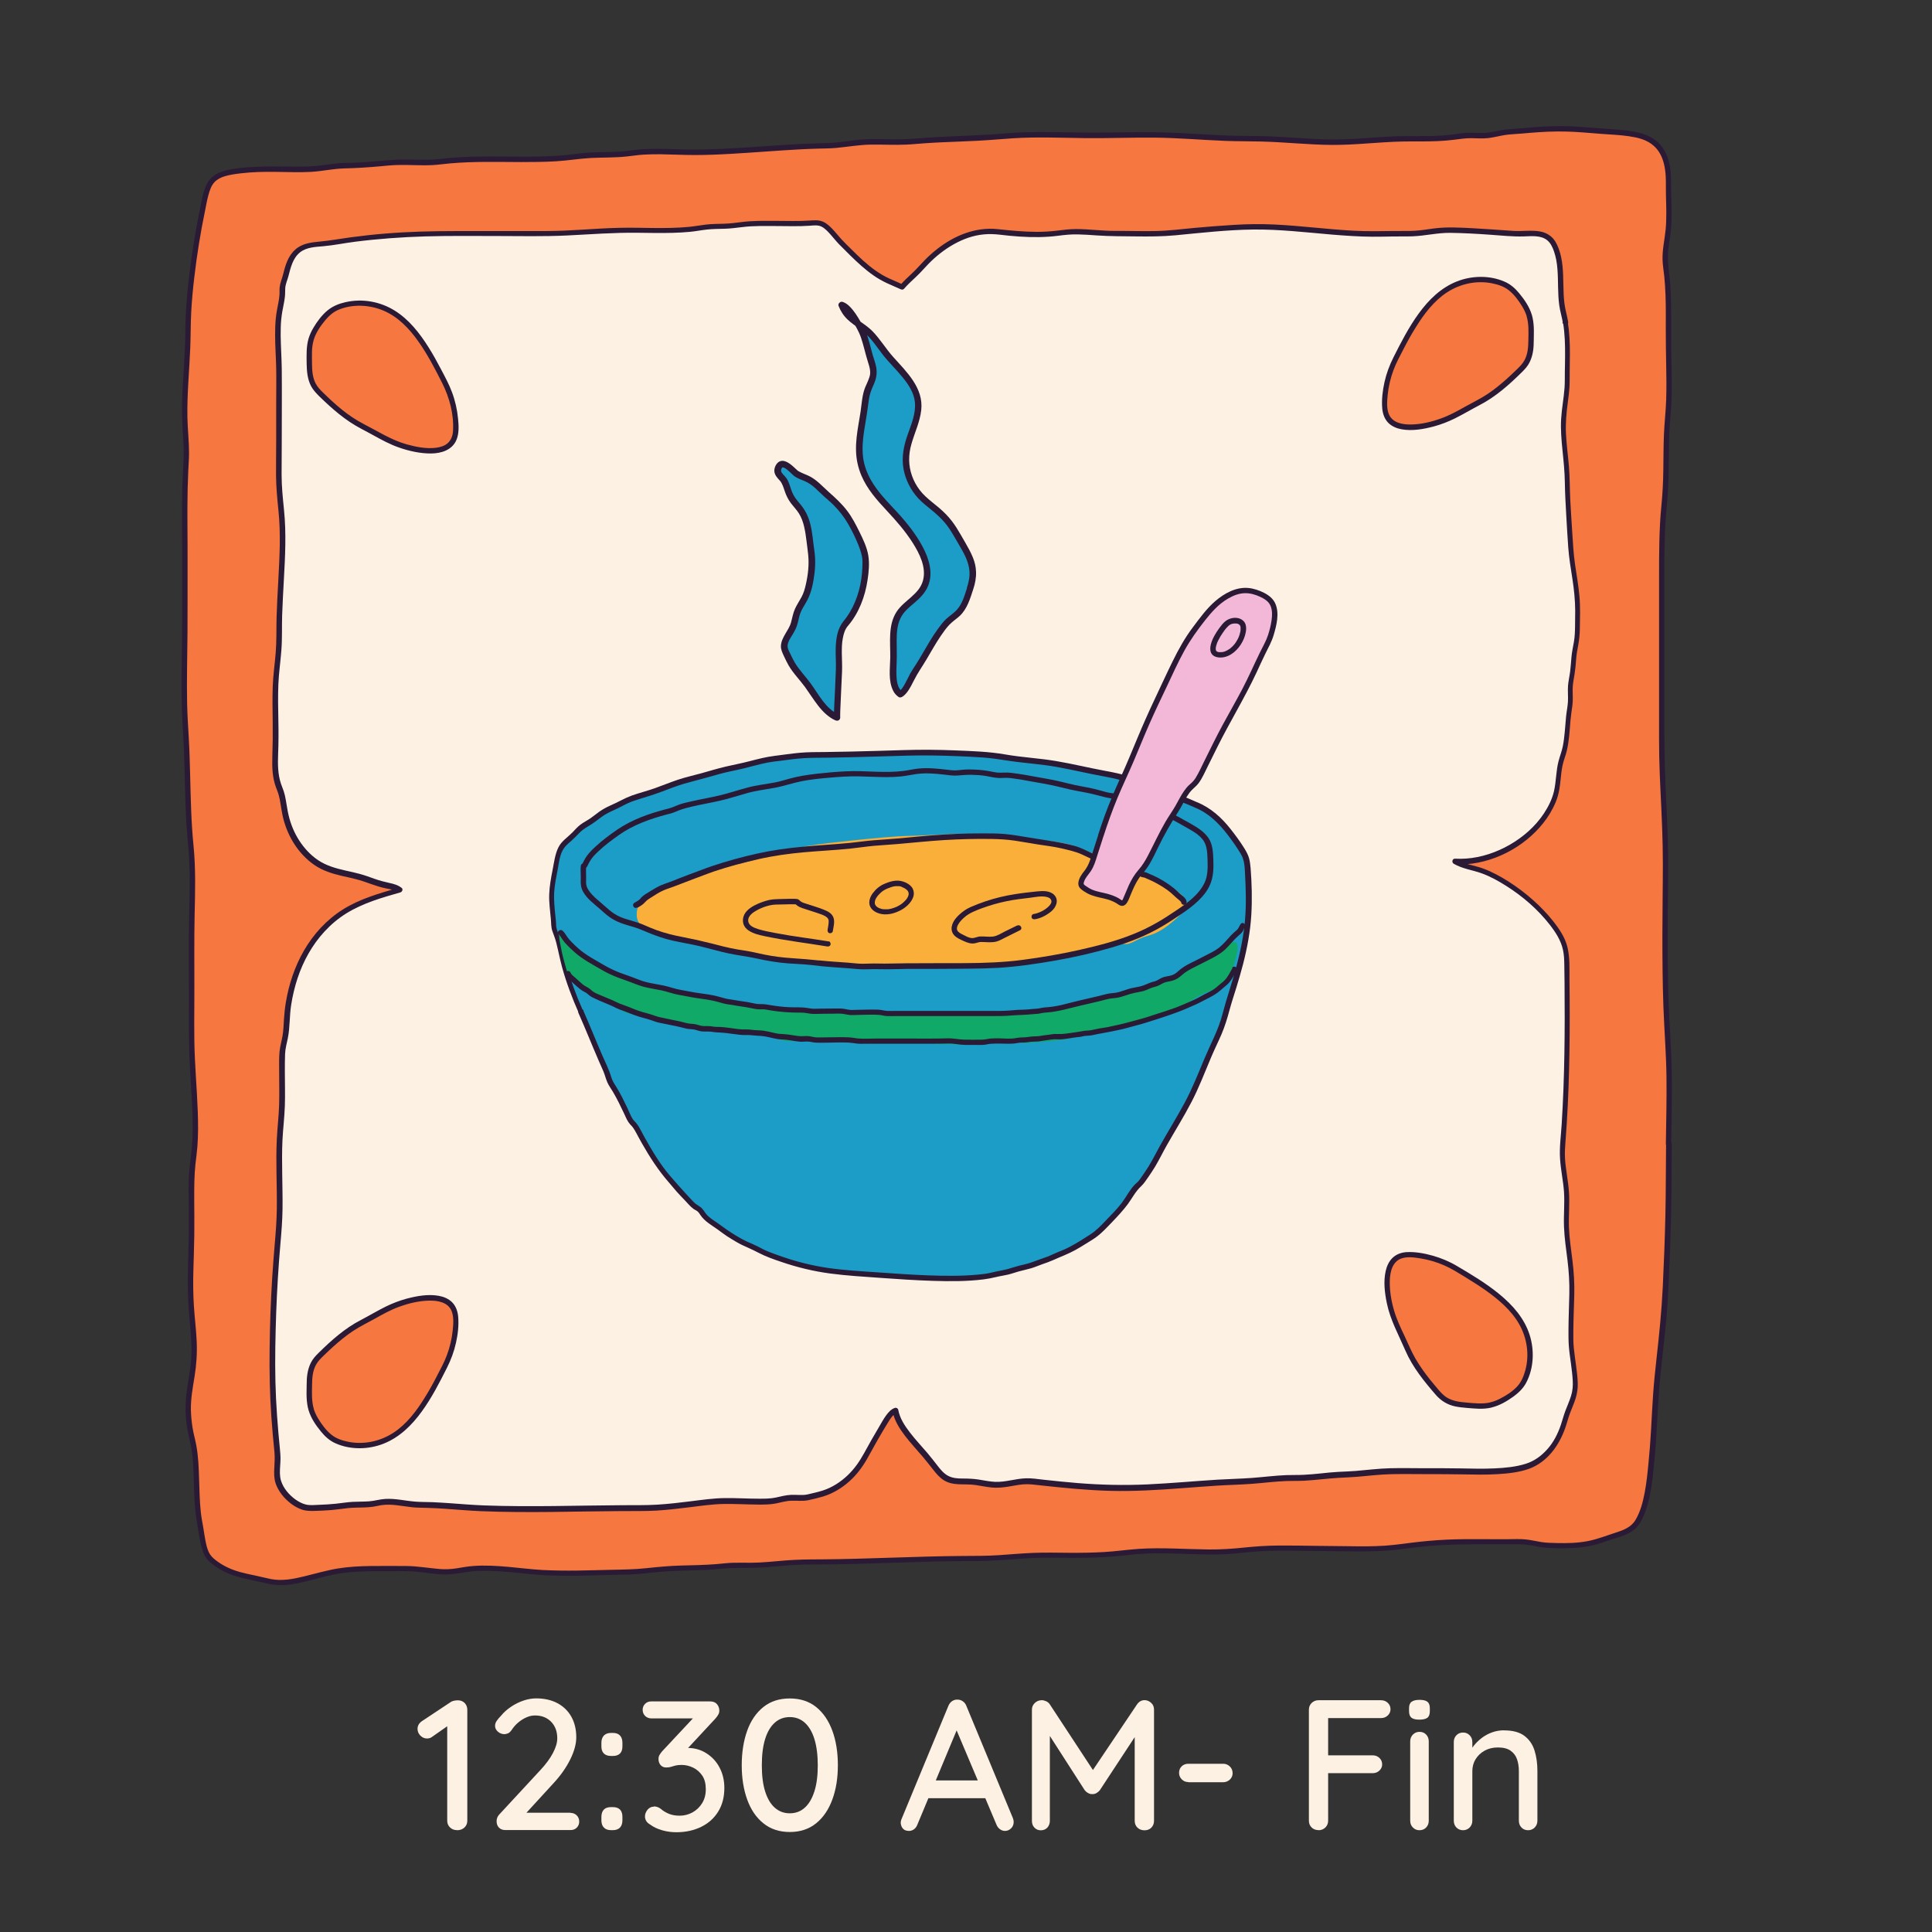 <svg xmlns="http://www.w3.org/2000/svg" id="Layer_2" data-name="Layer 2" viewBox="0 0 250 250"><rect x="0" y="0" width="250" height="250" fill="#333333" stroke="none"/><defs><style>      .cls-1 {        fill: #f67740;      }      .cls-2 {        fill: #faaf3a;      }      .cls-3 {        fill: #fdf1e3;      }      .cls-4 {        fill: #f3b8d8;      }      .cls-5 {        fill: #1c9dc7;      }      .cls-6 {        fill: #2a1a35;      }      .cls-7 {        fill: #10a968;      }    </style></defs><g><path class="cls-3" d="M59.14,236.82c-.37,0-.67-.12-.91-.35-.24-.23-.36-.52-.36-.88v-12.86l.31.43-2.23,1.56c-.19.16-.42.24-.7.24-.32,0-.6-.12-.85-.37s-.37-.54-.37-.88c0-.42.21-.76.62-1.03l3.65-2.42c.14-.1.3-.16.47-.19s.32-.05.47-.05c.37,0,.66.12.89.35.22.23.34.52.34.88v14.35c0,.35-.12.64-.37.88-.25.23-.56.35-.95.35Z"></path><path class="cls-3" d="M73.83,234.59c.32,0,.59.11.8.32s.32.48.32.8-.11.58-.32.79-.48.31-.8.31h-8.42c-.35,0-.63-.1-.84-.31s-.31-.49-.31-.84c0-.32.11-.61.34-.86l5.35-5.78c.69-.74,1.22-1.46,1.6-2.18.38-.72.56-1.35.56-1.9,0-.88-.26-1.59-.79-2.14-.53-.54-1.22-.82-2.09-.82-.37,0-.74.08-1.12.25-.38.17-.73.39-1.06.67-.33.28-.61.6-.85.97-.16.22-.32.37-.48.43-.16.06-.31.1-.46.1-.3,0-.58-.11-.83-.32-.25-.22-.37-.47-.37-.76,0-.22.07-.44.22-.65.14-.21.33-.42.55-.65.35-.43.78-.82,1.29-1.16.5-.34,1.04-.61,1.6-.8.56-.19,1.11-.29,1.66-.29,1.06,0,1.97.21,2.75.62.78.42,1.38,1,1.8,1.75s.64,1.64.64,2.66c0,.86-.26,1.82-.78,2.87s-1.24,2.08-2.17,3.08l-3.72,4.06-.26-.24h6.21Z"></path><path class="cls-3" d="M79.06,227.22c-.4,0-.71-.11-.92-.32-.22-.22-.32-.52-.32-.92v-.46c0-.4.11-.71.32-.94.22-.22.52-.34.92-.34h.26c.4,0,.7.11.91.34.21.22.31.54.31.94v.46c0,.4-.1.71-.31.92s-.51.32-.91.32h-.26ZM79.06,236.82c-.4,0-.71-.11-.92-.34-.22-.22-.32-.54-.32-.94v-.43c0-.42.11-.73.32-.95s.52-.32.92-.32h.26c.4,0,.7.11.91.32.21.22.31.53.31.95v.43c0,.4-.1.71-.31.94-.21.22-.51.34-.91.34h-.26Z"></path><path class="cls-3" d="M84.61,233.75c.13,0,.26.02.41.06.14.04.3.12.48.25.29.26.64.47,1.04.64.41.17.88.25,1.4.25.59,0,1.14-.14,1.66-.42.51-.28.93-.68,1.25-1.19.32-.51.48-1.12.48-1.82s-.15-1.31-.46-1.76-.7-.8-1.18-1.03c-.48-.23-.98-.35-1.51-.35-.3,0-.56.03-.77.08-.21.06-.41.11-.6.17-.19.06-.4.08-.62.08-.3,0-.54-.11-.72-.32-.18-.22-.26-.48-.26-.78,0-.19.04-.36.12-.5.08-.14.19-.3.34-.48l4.44-4.75.53.48h-6.36c-.32,0-.59-.11-.8-.32-.22-.22-.32-.48-.32-.8,0-.3.11-.56.32-.77.21-.21.48-.31.8-.31h7.58c.42,0,.72.12.92.36.2.24.3.52.3.84,0,.18-.04.34-.13.5s-.2.31-.32.46l-4.46,4.8-.6-.65c.13-.06.34-.13.65-.19.3-.06.55-.1.74-.1.91,0,1.73.23,2.46.7s1.3,1.08,1.7,1.86c.41.78.61,1.65.61,2.63,0,1.17-.26,2.18-.79,3.04-.53.86-1.26,1.52-2.2,1.98s-2.01.7-3.23.7c-.61,0-1.21-.08-1.81-.25s-1.12-.41-1.55-.73c-.27-.16-.46-.33-.55-.52-.1-.18-.14-.36-.14-.54,0-.3.11-.59.32-.86.22-.27.49-.41.83-.41Z"></path><path class="cls-3" d="M102.2,237.06c-1.34,0-2.48-.37-3.41-1.12-.93-.74-1.63-1.77-2.1-3.07-.47-1.3-.71-2.79-.71-4.45s.24-3.17.71-4.48c.47-1.3,1.17-2.32,2.1-3.06.93-.74,2.06-1.1,3.41-1.1s2.48.37,3.4,1.1c.92.74,1.62,1.76,2.1,3.06.48,1.3.72,2.8.72,4.48s-.24,3.15-.72,4.45c-.48,1.3-1.18,2.33-2.1,3.07s-2.05,1.12-3.4,1.12ZM102.2,234.64c.75,0,1.4-.24,1.93-.72.54-.48.95-1.18,1.25-2.11s.44-2.06.44-3.38-.15-2.48-.44-3.41-.71-1.63-1.25-2.11c-.54-.48-1.18-.72-1.93-.72s-1.4.24-1.94.72c-.54.48-.96,1.18-1.25,2.11s-.43,2.06-.43,3.41.14,2.46.43,3.38.7,1.63,1.25,2.11c.54.48,1.19.72,1.94.72Z"></path><path class="cls-3" d="M124.11,223.14l-5.4,12.96c-.1.26-.24.46-.43.6-.19.14-.41.22-.65.22-.35,0-.62-.1-.79-.3-.18-.2-.27-.45-.29-.76,0-.11.03-.24.07-.38l6.1-14.74c.11-.27.28-.48.49-.62.22-.14.45-.21.71-.19.24,0,.46.07.67.22.21.14.36.34.46.6l6.02,14.52c.06.16.1.32.1.48,0,.35-.12.64-.35.85-.23.22-.49.32-.78.32-.24,0-.46-.08-.66-.23-.2-.15-.35-.35-.44-.59l-5.45-12.89.62-.07ZM119.67,232.69l1.08-2.3h6.79l.41,2.3h-8.28Z"></path><path class="cls-3" d="M134.77,220c.19,0,.39.05.6.14.21.1.37.23.48.41l6.1,9.29-1.03-.05,6.21-9.24c.26-.37.58-.55.98-.55.32,0,.6.12.85.35.25.23.37.52.37.88v14.38c0,.35-.11.64-.34.88-.22.23-.52.35-.89.35s-.69-.12-.92-.35c-.23-.23-.35-.52-.35-.88v-12.17l.77.17-5.28,8.04c-.11.14-.26.27-.43.37-.18.1-.36.15-.55.13-.18.02-.36-.03-.54-.13-.18-.1-.33-.23-.44-.37l-5.09-7.92.58-.96v12.84c0,.35-.11.64-.32.88-.22.23-.5.35-.85.35s-.61-.12-.83-.35c-.22-.23-.32-.52-.32-.88v-14.38c0-.34.12-.62.37-.86s.54-.36.88-.36Z"></path><path class="cls-3" d="M153.77,230.6c-.34,0-.62-.12-.85-.35-.23-.23-.35-.52-.35-.85s.12-.64.35-.85c.23-.22.52-.32.85-.32h4.51c.34,0,.62.12.86.35.24.23.36.52.36.88,0,.32-.12.59-.36.82-.24.22-.53.34-.86.34h-4.51Z"></path><path class="cls-3" d="M170.64,236.82c-.38,0-.69-.12-.92-.35-.23-.23-.35-.52-.35-.88v-14.35c0-.35.12-.64.36-.88.24-.23.53-.35.86-.35h8.11c.35,0,.64.11.88.34s.35.5.35.84c0,.3-.12.57-.35.79-.23.22-.52.34-.88.34h-7.01l.17-.24v5.35l-.14-.29h5.9c.35,0,.64.11.88.34.23.22.35.5.35.84,0,.3-.12.57-.35.79-.23.22-.53.34-.88.34h-5.95l.19-.19v6.34c0,.35-.12.64-.36.88-.24.23-.53.35-.87.35Z"></path><path class="cls-3" d="M183.65,222.52c-.46,0-.8-.08-1.01-.25-.21-.17-.31-.45-.31-.85v-.38c0-.4.11-.68.34-.84s.56-.24,1.01-.24c.48,0,.82.08,1.03.25.21.17.31.44.31.83v.38c0,.42-.11.7-.32.86-.22.16-.56.24-1.04.24ZM184.88,235.6c0,.35-.11.64-.34.88-.22.23-.51.35-.86.35s-.62-.12-.85-.35c-.23-.23-.35-.52-.35-.88v-10.27c0-.35.12-.64.35-.88.23-.23.52-.35.85-.35.35,0,.64.12.86.35.22.23.34.52.34.88v10.27Z"></path><path class="cls-3" d="M194.62,223.91c1.14,0,2.02.24,2.64.71.62.47,1.06,1.1,1.31,1.9s.37,1.68.37,2.65v6.43c0,.35-.12.64-.35.88-.23.23-.52.35-.85.35-.35,0-.64-.12-.86-.35-.22-.23-.34-.52-.34-.88v-6.41c0-.58-.08-1.09-.24-1.55s-.44-.82-.83-1.1c-.39-.28-.94-.42-1.64-.42-.66,0-1.23.14-1.73.42-.5.28-.88.65-1.16,1.1-.28.46-.42.97-.42,1.55v6.41c0,.35-.12.64-.35.88-.23.23-.52.35-.85.35s-.64-.12-.86-.35c-.22-.23-.34-.52-.34-.88v-10.18c0-.35.11-.64.34-.88.22-.23.51-.35.86-.35s.62.12.85.35c.23.23.35.52.35.88v1.34l-.43.24c.11-.35.31-.71.59-1.07.28-.36.62-.7,1.02-1.01.4-.31.85-.56,1.34-.74s1.02-.28,1.58-.28Z"></path></g><g><path class="cls-1" d="M215.93,148.03c-.01.98-.02,1.96-.02,2.94.01,5.63-.19,11.26-.48,16.88-.21,4.15-.86,8.28-1.17,12.43-.21,2.84-.28,5.7-.56,8.54-.25,2.55-.49,5.65-1.73,7.94-.86,1.58-2.62,1.75-4.17,2.34-2.6,1-4.85.99-7.59.88-1.21-.05-2.28-.48-3.52-.46-.87.01-1.74.01-2.62.01-1.46,0-2.92,0-4.39,0-2.89-.01-5.84.26-8.69.65-3.1.42-6.29.22-9.41.22-2.56,0-5.15-.11-7.7-.02-2.08.07-4.12.45-6.21.48-3.94.06-8.04-.41-11.94.08-3.47.44-6.95.36-10.45.34-2.99-.02-5.91.45-8.91.43-7.19-.03-14.31.46-21.5.44-2.18,0-4.18.24-6.34.4-1.62.12-3.24-.05-4.86.13-2.26.26-4.43.22-6.7.32-1.98.08-3.91.45-5.89.48-4.26.05-8.76.36-12.99-.11-2.21-.25-4.35-.45-6.58-.36-1.45.06-2.82.53-4.27.44-1.67-.11-3.16-.42-4.85-.41-1.2,0-2.4,0-3.6,0-2.19,0-4.07.07-6.19.55-1.62.36-3.26.89-4.9,1.16-1.04.18-2.14.14-3.16-.12-1.95-.5-4-.67-5.78-1.69-.45-.26-1.47-.96-1.81-1.45-.69-1-.83-2.96-1.07-4.16-.66-3.25-.25-6.73-.79-10-.12-.75-.35-1.48-.48-2.24-.19-1.1-.3-2.21-.26-3.32.06-1.75.52-3.46.69-5.2.28-2.78-.22-5.49-.35-8.26-.15-3.22.1-6.45.1-9.67,0-1.93-.04-3.86-.02-5.8s.41-3.61.48-5.44c.16-4.62-.5-9.18-.47-13.78.03-4.05.01-8.1.01-12.14s.3-8.02-.1-11.95c-.51-5.01-.33-10.05-.68-15.08-.31-4.45-.1-8.97-.1-13.44,0-5.04.02-10.09,0-15.13,0-2.07.04-4.1.18-6.17s-.19-4.07-.19-6.11c.01-3.63.41-7.17.43-10.78.02-3.42.44-6.99.93-10.38.27-1.87.66-3.89,1.04-5.69.22-1.04.35-2.13.98-3.1.47-.72,1.39-1.09,2.13-1.25,1.82-.38,3.7-.48,5.58-.48,1.61,0,3.23.06,4.83.02,1.61-.04,3.16-.45,4.78-.46,1.99-.02,3.9-.21,5.88-.39,2.16-.19,4.33.14,6.5-.13,5.9-.74,11.88.14,17.77-.68,2.36-.33,4.71-.08,7.08-.44,2.54-.38,5.28-.1,7.85-.1,5.82,0,11.54-.77,17.35-.85,1.75-.02,3.45-.43,5.21-.48,2.02-.06,4.02.11,6.04-.07,3.93-.36,7.85-.32,11.78-.68s7.66-.1,11.45-.1c3.23,0,6.5-.14,9.73-.02,3.6.13,7.12.47,10.74.45,3.5-.02,6.96.44,10.47.46,3.3.01,6.54-.45,9.85-.44,2.28,0,4.43.03,6.67-.34,1.11-.19,2.16-.01,3.26-.07,1.01-.05,1.93-.4,2.94-.47,2.22-.15,4.32-.42,6.56-.42,2.4,0,4.73.31,7.12.42.93.04,2.67.25,3.58.53,2.73.85,3.48,3.2,3.47,5.78,0,1.93.15,3.91.02,5.83s-.64,3.32-.36,5.31c.42,2.99.34,5.93.34,8.95,0,3.5.24,7.1-.1,10.58-.35,3.67-.06,7.36-.44,11.01-.36,3.45-.34,6.83-.34,10.31,0,6.84,0,13.69,0,20.53,0,4.29.35,8.52.46,12.8.09,3.47-.02,6.96-.02,10.43,0,5.05-.01,10.03.34,15.07.32,4.57.17,9.19.11,13.78Z"></path><path class="cls-6" d="M215.59,148.03c-.04,3.08-.02,6.17-.09,9.25s-.19,6.21-.34,9.31c-.15,3.06-.46,6.1-.8,9.14-.17,1.53-.33,3.05-.44,4.58s-.18,3.08-.27,4.62c-.08,1.48-.19,2.95-.34,4.42-.12,1.27-.25,2.54-.49,3.8s-.56,2.48-1.2,3.55c-.55.92-1.54,1.3-2.51,1.61-1.2.38-2.38.86-3.62,1.1-1.31.26-2.65.29-3.98.26-.69-.02-1.39-.02-2.08-.13s-1.33-.27-2.01-.34c-.75-.08-1.53-.03-2.28-.03s-1.53,0-2.29,0c-1.53,0-3.06-.02-4.59.02s-3.03.15-4.53.31c-1.51.16-3.01.41-4.52.51-1.51.1-3.03.1-4.55.07-1.51-.02-3.02-.03-4.53-.05-1.55-.02-3.09-.05-4.64-.04s-3.05.11-4.57.27-2.98.25-4.49.24c-3.01-.03-6.02-.27-9.03-.08-1.5.1-2.98.32-4.48.41s-3.05.11-4.58.1-3.06-.05-4.59.01-3.02.2-4.53.3c-1.52.1-3.03.09-4.55.1s-3.09.04-4.64.08c-3.07.08-6.15.2-9.22.28-1.55.04-3.09.07-4.64.08-1.51,0-3.01.02-4.52.14s-2.96.29-4.45.3c-.77,0-1.54-.02-2.3,0s-1.51.12-2.26.18c-1.5.12-3.01.14-4.52.18-1.5.04-2.98.18-4.47.34-1.49.16-2.97.18-4.47.21s-2.99.08-4.48.1c-1.48.02-2.96,0-4.44-.07-1.5-.08-2.99-.28-4.48-.41s-3.05-.23-4.56-.11c-.72.05-1.43.19-2.14.3s-1.45.15-2.18.09c-1.45-.12-2.89-.38-4.34-.39s-3.05-.01-4.57,0c-1.43.02-2.86.09-4.27.32s-2.88.66-4.32,1.01-2.87.64-4.34.36c-.67-.13-1.33-.31-2-.45s-1.35-.28-2.01-.46c-1.14-.32-2.19-.8-3.12-1.52-.39-.3-.71-.61-.92-1.06-.22-.48-.34-1.02-.44-1.54s-.18-1.09-.27-1.64c-.11-.64-.24-1.28-.31-1.92-.16-1.45-.18-2.91-.23-4.37-.04-1.47-.1-2.95-.37-4.39-.14-.74-.35-1.46-.47-2.2s-.2-1.52-.22-2.29c-.03-1.49.24-2.94.48-4.4.24-1.5.34-3,.27-4.52s-.26-3.03-.36-4.54-.11-3.07-.07-4.6.1-3.11.12-4.66,0-3.09-.01-4.64c0-1.51,0-3.01.16-4.51.09-.75.19-1.5.25-2.25s.08-1.5.09-2.26c.01-3.04-.27-6.07-.41-9.11-.15-3.09-.06-6.19-.07-9.28,0-3.07-.03-6.14.03-9.21.07-3.03.16-6.06-.14-9.08-.31-3.07-.36-6.15-.44-9.22-.04-1.55-.08-3.09-.17-4.64-.08-1.52-.19-3.04-.22-4.56-.06-3.08.03-6.15.05-9.23s0-6.2.01-9.3-.06-6.18.01-9.26c.02-.77.05-1.54.08-2.31s.1-1.51.1-2.27c0-1.54-.18-3.07-.21-4.61-.06-3.04.25-6.08.37-9.11.06-1.51.04-3.01.12-4.52s.22-3.01.4-4.51c.34-2.91.8-5.8,1.4-8.67.13-.64.24-1.29.41-1.92.16-.6.37-1.28.81-1.74.37-.39.88-.63,1.38-.77.65-.19,1.33-.28,2-.36,1.49-.18,3-.21,4.5-.19,1.53.01,3.07.09,4.6,0s2.9-.42,4.36-.45,3.04-.13,4.56-.27c.75-.07,1.51-.15,2.26-.17s1.54,0,2.31.02,1.51.03,2.27-.01,1.51-.16,2.26-.22c3.04-.27,6.1-.18,9.15-.17,1.51,0,3.02-.01,4.53-.1s3.03-.35,4.56-.43c1.52-.07,3.05-.03,4.56-.19.73-.07,1.46-.2,2.19-.24s1.47-.06,2.2-.05c1.48.02,2.96.1,4.44.1,1.54,0,3.07-.06,4.6-.15,3.05-.17,6.08-.43,9.13-.59.76-.04,1.52-.07,2.28-.09s1.54-.02,2.3-.09c1.5-.14,2.99-.41,4.5-.43,1.52-.02,3.05.07,4.57,0,.78-.03,1.56-.12,2.34-.17s1.53-.1,2.3-.13c1.54-.07,3.09-.12,4.63-.2s3.05-.22,4.57-.32c3.05-.19,6.11-.06,9.16-.02s6.11-.09,9.16-.06c3.05.03,6.09.3,9.14.42,1.54.06,3.07.04,4.61.08s3.06.14,4.59.24,3.03.19,4.55.2c1.53.01,3.06-.08,4.58-.19,1.52-.1,3.05-.22,4.58-.25s3,.02,4.5-.05c.73-.03,1.47-.09,2.19-.18s1.46-.21,2.22-.2,1.5.07,2.24-.02,1.4-.28,2.1-.39,1.47-.12,2.2-.19,1.5-.13,2.25-.18c1.5-.1,3-.12,4.5-.04,1.51.08,3.01.24,4.52.33,1.14.07,2.27.15,3.39.38.99.2,1.92.57,2.63,1.32.66.69,1.01,1.6,1.18,2.52.23,1.2.14,2.44.17,3.65.04,1.48.1,2.97-.04,4.45-.13,1.31-.44,2.59-.4,3.91.02.74.16,1.47.23,2.2s.12,1.53.15,2.29c.06,1.51.04,3.01.04,4.52,0,1.51.02,3.03.05,4.54.03,1.52.05,3.03,0,4.55-.05,1.51-.23,3-.29,4.51s-.06,3.07-.08,4.61c-.02,1.54-.1,3.07-.25,4.6-.3,3.04-.3,6.09-.3,9.14s0,6.2,0,9.3c0,3.12,0,6.23,0,9.35,0,1.55-.01,3.11.02,4.66s.1,3.06.17,4.58c.15,3.09.3,6.17.3,9.26,0,3.09-.06,6.17-.06,9.26,0,3.07.02,6.14.13,9.22s.37,6.17.4,9.26c.03,2.85-.04,5.7-.08,8.55,0,.44.68.44.69,0,.04-3.11.12-6.22.07-9.33-.05-3.09-.32-6.17-.42-9.26-.1-3.1-.1-6.2-.1-9.31s.07-6.2.05-9.31c-.02-3.1-.2-6.2-.34-9.3-.14-3.1-.15-6.2-.15-9.3s0-6.26,0-9.39c0-3.11,0-6.22,0-9.33,0-1.54.02-3.09.08-4.63.06-1.54.22-3.06.34-4.59.24-3.06.08-6.14.28-9.21.05-.76.13-1.52.18-2.29s.07-1.52.07-2.28c.02-1.52-.02-3.03-.05-4.55-.06-3.03.07-6.07-.13-9.1-.1-1.46-.41-2.91-.27-4.38.06-.63.17-1.25.25-1.88.1-.71.16-1.43.18-2.15.04-1.51-.05-3.02-.06-4.53,0-1.1-.03-2.2-.36-3.27-.29-.94-.81-1.81-1.59-2.43-.86-.69-1.87-1-2.94-1.19-1.18-.2-2.37-.27-3.56-.35-1.52-.1-3.04-.26-4.56-.32s-3.02-.01-4.53.1c-.75.06-1.5.13-2.25.19s-1.47.09-2.2.22-1.41.32-2.13.35-1.47-.04-2.21-.02-1.51.19-2.26.27-1.49.12-2.23.14c-1.51.04-3.01,0-4.52.04s-3.05.17-4.57.27-3.08.17-4.63.14c-1.53-.03-3.06-.14-4.59-.24-1.53-.1-3.06-.19-4.59-.2s-3.07-.03-4.61-.1c-3.08-.15-6.15-.39-9.23-.4s-6.13.1-9.2.05-6.14-.16-9.2.1c-3.1.27-6.2.33-9.31.5-1.54.09-3.08.27-4.63.28-1.53.01-3.07-.09-4.6.01s-2.98.41-4.49.46-3.1.09-4.64.18c-3.06.18-6.11.44-9.17.58-1.52.07-3.04.11-4.56.09-1.5-.03-3-.12-4.49-.09-.73.01-1.45.05-2.17.14-.76.1-1.52.19-2.29.23-1.52.07-3.04.03-4.56.19-.77.08-1.53.19-2.3.26-.77.07-1.53.11-2.3.14-1.52.06-3.05.05-4.58.04-3.05-.02-6.11-.07-9.15.3-1.53.19-3.08.09-4.62.08s-3.04.18-4.56.29c-.75.06-1.5.11-2.25.13s-1.52.02-2.27.11-1.47.2-2.21.28-1.48.11-2.23.11c-3.04.02-6.09-.18-9.11.37-1.19.22-2.33.65-2.95,1.76-.33.6-.52,1.25-.66,1.91s-.27,1.31-.4,1.97c-.59,2.91-1.04,5.85-1.37,8.81-.17,1.5-.3,3-.37,4.51-.07,1.51-.05,3.02-.12,4.53-.14,3.06-.46,6.14-.33,9.2.06,1.53.24,3.07.18,4.6-.05,1.54-.17,3.08-.19,4.62-.05,3.11,0,6.21,0,9.32,0,3.12.01,6.25-.02,9.37s-.11,6.15-.02,9.23c.05,1.54.17,3.07.24,4.61.07,1.56.11,3.12.15,4.68s.08,3.09.15,4.64c.07,1.54.23,3.07.35,4.6.23,3.04.1,6.09.04,9.13-.06,3.09-.01,6.19-.01,9.28,0,3.1-.05,6.2.12,9.3.17,3.05.43,6.1.34,9.16-.04,1.51-.31,3.01-.43,4.52s-.06,3.07-.05,4.6c.01,1.55.02,3.1-.02,4.64s-.1,3.14-.11,4.7c0,1.54.05,3.08.19,4.62.13,1.51.29,3.02.29,4.54,0,1.51-.26,2.98-.5,4.46s-.36,3.01-.19,4.54c.08.75.21,1.5.38,2.23s.32,1.46.41,2.2c.16,1.46.18,2.94.23,4.41.04,1.47.12,2.94.38,4.39.2,1.11.32,2.26.64,3.34.14.49.33.98.65,1.38s.78.73,1.21,1.03c1.03.71,2.19,1.14,3.4,1.44.67.16,1.35.29,2.02.44s1.36.34,2.05.43c1.5.18,2.97-.15,4.42-.52s2.87-.77,4.35-.99c1.41-.2,2.84-.24,4.27-.25.77,0,1.54,0,2.31,0s1.51-.02,2.26.01c1.48.06,2.94.38,4.42.41s2.87-.41,4.33-.46,3.05.05,4.56.19,3,.32,4.51.39c1.49.06,2.99.06,4.49.03,1.49-.03,2.98-.08,4.47-.11.75-.02,1.5-.01,2.25-.06s1.48-.13,2.23-.21c1.52-.17,3.04-.25,4.57-.28,1.51-.04,3.02-.07,4.52-.23,1.52-.16,3.04-.08,4.57-.13s2.97-.25,4.46-.34,3.07-.08,4.61-.09,3.09-.05,4.64-.09c3.1-.09,6.2-.21,9.31-.28,1.55-.04,3.1-.06,4.64-.06,1.53,0,3.04-.06,4.56-.17s3.02-.24,4.53-.26c1.55-.02,3.09.02,4.64.01,1.53,0,3.05-.05,4.58-.17s2.99-.34,4.5-.39c3.02-.1,6.04.16,9.07.13,1.52-.02,3.03-.21,4.55-.35,1.53-.14,3.06-.16,4.6-.15,3.08.02,6.15.09,9.23.1,1.51,0,3.03-.03,4.54-.19s3.02-.39,4.54-.52c3.07-.26,6.14-.21,9.22-.21.78,0,1.57,0,2.35,0,.7,0,1.36.09,2.04.23,1.37.27,2.76.31,4.16.28s2.71-.18,4.02-.55c.61-.18,1.2-.42,1.81-.61.52-.17,1.04-.31,1.55-.51s.99-.45,1.41-.81.73-.86.98-1.37c.55-1.17.87-2.44,1.09-3.71s.33-2.54.46-3.81c.15-1.52.25-3.04.33-4.56.08-1.54.16-3.08.28-4.61s.29-3.09.46-4.63.34-3.05.48-4.58c.14-1.54.21-3.07.29-4.61.15-3.12.26-6.23.33-9.35.06-2.87.04-5.73.07-8.6,0-.44-.68-.44-.69,0Z"></path></g><g><path class="cls-3" d="M202.61,41.74c.41,2.45.22,4.98.23,7.47.01,1.76-.4,3.43-.49,5.17-.12,2.62.45,5.18.48,7.79.03,2.8.28,5.54.43,8.34.12,2.25.64,4.41.84,6.64.13,1.51.05,3.06.04,4.57,0,1.21-.4,2.3-.47,3.49-.06,1.13-.18,1.92-.38,3.03-.18,1.04.05,2.11-.13,3.16-.39,2.17-.22,4.52-.98,6.61-.64,1.74-.36,3.54-1.01,5.28-1.83,4.96-7.72,8.47-12.89,8.17,1.12.68,2.57.81,3.79,1.3,3.64,1.47,7.83,4.86,9.83,8.26.68,1.17.86,2.33.88,3.66.1,7.86.1,15.79-.55,23.63-.16,1.96.32,3.74.48,5.66.14,1.68-.06,3.35.03,5.03.13,2.57.7,4.89.69,7.51-.01,2.22-.15,4.43-.13,6.65.02,2.07.58,4.12.57,6.16,0,1.42-.85,2.76-1.23,4.1-.49,1.76-1.14,3.35-2.44,4.67-1.06,1.07-2.04,1.58-3.47,1.89-3.1.66-6.4.38-9.58.38-2.19,0-4.39.01-6.58,0-2.26-.01-4.41.38-6.65.45-2.15.07-4.26.46-6.4.44-2.32-.03-4.47.38-6.77.45-5.22.17-10.32.85-15.57.85-3.93,0-7.65-.41-11.53-.84-1.56-.17-2.85.35-4.36.42-1.4.07-2.77-.46-4.2-.43-.92.02-1.85.04-2.67-.45-.68-.4-1.14-1.07-1.62-1.67-.33-.42-.66-.83-1-1.24-1.3-1.55-3.54-3.73-3.89-5.78-.63.18-1.21,1.24-1.55,1.81-.45.76-.96,1.58-1.41,2.38-.92,1.64-1.43,2.87-2.79,4.24-.84.84-1.81,1.54-2.88,2.01-.82.36-1.82.56-2.7.77-.79.18-1.53.02-2.33.07-.97.07-1.83.44-2.81.48-2.6.1-5.26-.24-7.85.07-2.95.36-5.75.79-8.72.78-6.8-.02-13.66.29-20.45.02-2.67-.11-5.29-.44-7.98-.45-1.97,0-3.63-.7-5.62-.23-1.35.32-2.67.11-4.03.31-1.57.23-3.03.32-4.64.34-1.7.02-3.9-1.98-4.21-3.8-.18-1.05.11-2.17,0-3.24-.39-3.78-.66-7.41-.66-11.22,0-5.68.24-11.42.78-17.07.45-4.79-.19-9.62.32-14.41.32-3.03.07-6.03.19-9.06.04-.99.4-1.88.48-2.86.09-1.11.12-2.22.28-3.33.65-4.42,2.58-8.61,6.16-11.42,2.49-1.95,5.31-2.7,8.25-3.57-.48-.39-1.33-.52-1.94-.66-.97-.22-1.77-.59-2.72-.88-2.3-.73-4.49-.74-6.47-2.28-1.97-1.54-3.17-3.7-3.67-6.12-.23-1.1-.28-2.15-.71-3.19-.89-2.14-.5-4.09-.5-6.43,0-2.27-.1-4.57-.02-6.84.08-2.18.49-4.26.47-6.45-.05-4.66.54-9.26.44-13.94-.04-2.05-.43-4.04-.47-6.09-.03-1.54.02-3.09.02-4.63v-9.56c0-2.46-.34-5.21.04-7.64.16-1.03.42-1.79.4-2.86-.02-.89.26-1.23.45-2.04.26-1.11.51-2,1.26-2.84,1.14-1.27,2.99-1.05,4.48-1.3,5.09-.86,10.26-1.21,15.47-1.21,3.98,0,7.96-.02,11.94,0,3.71.02,7.38-.44,11.11-.44,3.25,0,6.53.22,9.73-.34,1.5-.26,3.02-.07,4.53-.32,1.36-.22,2.62-.22,4-.22,1.49,0,2.99,0,4.48,0,.66,0,1.73-.2,2.36.07.89.37,1.83,1.76,2.49,2.42,1.6,1.6,3.11,3.21,5.04,4.39.86.53,1.96.92,2.84,1.34.78-.92,1.72-1.62,2.53-2.54,2.49-2.85,6.12-5.07,9.98-4.59,2.66.33,5.41.5,8.08.11,2.39-.35,4.6.13,7.02.11,1.89-.01,3.78.07,5.67.01,1.88-.05,3.82-.36,5.71-.49,2.28-.16,4.45-.39,6.75-.4,4.55-.02,9.11.73,13.65.9,2.07.08,4.16-.03,6.23-.01,1.73.02,3.34-.48,5.07-.46,2.87.03,5.59.26,8.43.46,2.12.15,4.38-.67,5.4,1.73,1.16,2.75.34,5.72,1.08,8.53.11.42.2.83.27,1.26Z"></path><path class="cls-6" d="M202.27,41.83c.22,1.38.26,2.79.25,4.18,0,.7-.02,1.39-.03,2.09s.01,1.4-.04,2.1c-.1,1.34-.36,2.67-.44,4.01s.04,2.74.18,4.11.28,2.73.3,4.11c.02,1.4.1,2.81.18,4.21s.16,2.8.26,4.2c.1,1.37.33,2.72.54,4.08.21,1.36.35,2.71.36,4.09,0,.68-.01,1.36-.02,2.04s-.03,1.35-.15,2.02c-.11.63-.25,1.26-.31,1.9s-.09,1.26-.17,1.89-.23,1.25-.28,1.88c-.05.69.03,1.39-.01,2.08-.04.64-.18,1.27-.24,1.9s-.11,1.32-.17,1.97-.13,1.25-.25,1.86c-.13.66-.38,1.27-.55,1.92-.34,1.29-.3,2.63-.6,3.93-.24,1.02-.72,1.98-1.3,2.86-1.11,1.68-2.67,3.04-4.4,4.04-1.72.99-3.68,1.66-5.67,1.8-.47.03-.95.04-1.43.01-.36-.02-.46.48-.18.65,1.11.66,2.41.81,3.61,1.24,1.12.4,2.19,1,3.2,1.64,2.14,1.35,4.11,3.06,5.66,5.06.75.97,1.42,2.01,1.68,3.22.14.64.16,1.29.17,1.94,0,.76.02,1.53.03,2.29.03,3.06.03,6.12-.02,9.19-.05,3.05-.16,6.09-.35,9.13-.09,1.49-.31,3-.21,4.49s.41,2.84.51,4.27c.1,1.5-.06,3.01,0,4.51s.27,2.88.45,4.31c.18,1.47.27,2.92.24,4.4s-.1,3.02-.11,4.53c0,.75-.01,1.5.05,2.25s.17,1.48.27,2.22.19,1.46.23,2.19c.04.69-.01,1.33-.22,2s-.48,1.26-.72,1.89-.38,1.22-.59,1.83c-.39,1.15-.94,2.26-1.76,3.17-.76.86-1.68,1.53-2.78,1.88-1.3.41-2.71.54-4.07.6-1.47.07-2.94.03-4.41,0s-3-.02-4.51-.02-3.05-.04-4.58,0-2.97.23-4.45.35c-.75.06-1.5.08-2.25.12s-1.51.12-2.26.2-1.47.14-2.21.18-1.51.01-2.26.04c-1.47.06-2.93.25-4.4.36s-3.01.14-4.52.23c-3.01.19-6.02.47-9.04.61-3.01.14-6.01.07-9.01-.17-1.49-.12-2.98-.28-4.47-.44-.73-.08-1.46-.2-2.2-.18-.68.02-1.35.14-2.01.26s-1.35.23-2.03.2-1.38-.18-2.07-.29-1.39-.14-2.11-.14c-.66,0-1.34-.04-1.93-.37-.55-.3-.96-.81-1.34-1.3-.43-.56-.87-1.11-1.32-1.65-.75-.88-1.55-1.72-2.25-2.64-.67-.87-1.31-1.84-1.51-2.94-.03-.18-.26-.3-.43-.24-.5.16-.85.58-1.15.99-.32.44-.58.92-.85,1.38-.69,1.15-1.34,2.31-1.98,3.48-.58,1.05-1.24,2.02-2.11,2.85-.93.89-2.04,1.61-3.27,2-.63.2-1.28.34-1.92.49-.71.16-1.43.03-2.14.06s-1.36.22-2.04.36-1.41.14-2.13.14c-1.48,0-2.96-.1-4.45-.08-1.46.02-2.91.23-4.36.41-1.44.18-2.88.35-4.33.44s-2.97.06-4.45.07c-2.99.02-5.98.08-8.97.11s-6.01.03-9.01-.08c-1.49-.06-2.97-.18-4.46-.29-.74-.05-1.49-.1-2.23-.13s-1.46-.01-2.19-.07c-1.31-.1-2.59-.43-3.91-.35-.71.04-1.39.26-2.1.31s-1.42.03-2.14.07-1.44.17-2.16.24-1.42.12-2.13.14c-.58.02-1.19.1-1.76-.04-.48-.12-.93-.37-1.33-.65-.82-.59-1.57-1.46-1.87-2.44-.18-.6-.15-1.24-.11-1.85.02-.35.05-.71.05-1.06s-.04-.72-.07-1.08c-.29-2.93-.52-5.87-.59-8.81-.07-2.97,0-5.96.1-8.93.11-2.99.29-5.98.55-8.96.13-1.48.25-2.96.27-4.45.02-1.49-.02-2.98-.04-4.47-.02-1.47-.04-2.95.03-4.42s.26-2.97.31-4.47c.05-1.49,0-2.99,0-4.48,0-.75,0-1.5.03-2.24.03-.7.22-1.37.36-2.05.28-1.41.2-2.87.43-4.3.18-1.17.46-2.33.83-3.46.74-2.21,1.89-4.3,3.48-6.02.84-.91,1.79-1.71,2.84-2.36s2.22-1.17,3.41-1.6,2.38-.76,3.58-1.11c.23-.07.37-.41.15-.58-.46-.36-1.02-.52-1.59-.64-.64-.14-1.26-.3-1.88-.52-.65-.23-1.29-.47-1.96-.65-.62-.17-1.24-.3-1.86-.44-1.23-.28-2.45-.62-3.51-1.33-.99-.66-1.83-1.58-2.47-2.58s-1.09-2.1-1.36-3.26c-.16-.67-.24-1.35-.37-2.03-.06-.35-.14-.7-.25-1.04s-.25-.65-.36-.98c-.42-1.25-.42-2.56-.37-3.86.06-1.46.06-2.91.03-4.37-.03-1.54-.06-3.09,0-4.63.06-1.48.28-2.95.39-4.42.12-1.51.05-3.02.1-4.53s.14-3.04.22-4.55c.17-3.03.33-6.07.02-9.09-.15-1.51-.31-3.01-.31-4.53s.02-3.04.02-4.56c0-3.06.03-6.12,0-9.17-.02-1.42-.12-2.84-.14-4.25,0-.7,0-1.41.07-2.11s.19-1.36.33-2.03c.06-.32.12-.64.15-.96.04-.35.02-.7.04-1.05.03-.54.26-1.02.4-1.53.3-1.13.56-2.37,1.53-3.14.84-.66,2-.69,3.02-.78,1.37-.12,2.73-.41,4.09-.58,3-.38,6.03-.6,9.05-.69,3.06-.09,6.12-.05,9.18-.05,3.06,0,6.14.08,9.2-.07,3.05-.15,6.09-.39,9.15-.35,1.5.02,3,.05,4.5.01.75-.02,1.49-.06,2.24-.13s1.48-.22,2.23-.3c.75-.08,1.51-.08,2.26-.1s1.5-.12,2.26-.21c1.47-.19,2.96-.14,4.44-.14s2.86.06,4.29-.04c.5-.04,1.11-.12,1.57.12s.84.67,1.19,1.06.69.83,1.06,1.21c.47.48.95.96,1.43,1.43.97.95,1.97,1.88,3.09,2.65.53.37,1.09.68,1.68.96s1.19.51,1.78.79c.13.06.32.07.42-.05.51-.59,1.09-1.11,1.65-1.64s1.02-1.08,1.54-1.61c.97-.99,2.07-1.86,3.29-2.54s2.49-1.13,3.84-1.26c.7-.07,1.4-.04,2.11.04.84.1,1.68.19,2.52.24,1.69.11,3.38.11,5.06-.11.83-.11,1.65-.19,2.49-.17s1.61.07,2.41.13c1.69.12,3.38.11,5.08.13s3.4.02,5.1-.14c3.36-.32,6.73-.71,10.1-.75s6.85.37,10.26.66c1.72.14,3.44.26,5.16.27.87,0,1.73-.01,2.6-.03s1.72.01,2.58-.02c1.65-.06,3.26-.47,4.92-.45s3.41.12,5.11.24c1.47.1,2.95.27,4.42.22.96-.03,2.12-.16,2.94.45.48.36.74.92.93,1.47.26.74.39,1.51.45,2.29.13,1.57.02,3.15.24,4.71.11.79.35,1.55.48,2.33.03.19.26.29.43.24.2-.05.28-.24.24-.43-.14-.82-.39-1.61-.49-2.44s-.11-1.59-.13-2.38c-.03-1.58-.05-3.2-.62-4.7-.23-.6-.53-1.18-1.04-1.58-.41-.33-.9-.53-1.42-.61-1.12-.18-2.26.01-3.38-.06-1.71-.11-3.42-.25-5.14-.34-1.71-.09-3.44-.2-5.14.02-.82.11-1.65.25-2.48.3s-1.71.02-2.56.03c-1.76.02-3.51.06-5.27-.03-3.47-.18-6.92-.65-10.39-.81-1.73-.08-3.47-.06-5.2.05s-3.39.23-5.08.39-3.41.38-5.13.41c-1.73.03-3.46-.03-5.2-.02-1.68,0-3.34-.24-5.02-.24-.84,0-1.66.11-2.49.21s-1.71.15-2.57.15c-1.7,0-3.38-.17-5.07-.35-1.4-.15-2.83.05-4.16.52-1.34.47-2.57,1.19-3.68,2.06-.56.44-1.09.91-1.59,1.42-.53.54-1.02,1.12-1.57,1.64s-1.12,1.03-1.62,1.61l.42-.05c-.61-.29-1.24-.54-1.85-.82s-1.18-.62-1.74-1.01c-1.13-.79-2.13-1.75-3.1-2.72-.45-.45-.91-.88-1.34-1.35-.38-.42-.73-.87-1.13-1.29-.36-.38-.77-.77-1.26-.98-.54-.23-1.17-.18-1.74-.14-1.42.1-2.86.04-4.29.04-1.51,0-3.03-.04-4.53.16-.76.1-1.5.19-2.26.21s-1.54.02-2.31.11-1.48.23-2.23.3-1.52.11-2.28.13c-1.51.04-3.03,0-4.55-.02s-3.1.02-4.64.11-3.06.19-4.6.26c-1.54.07-3.08.06-4.63.06-3.12,0-6.25,0-9.37,0-3.06,0-6.11.07-9.16.32-1.52.12-3.03.29-4.53.49-1.34.18-2.66.43-4,.55-1.12.1-2.28.25-3.15,1.03-.95.84-1.3,2.08-1.59,3.26-.14.55-.37,1.06-.43,1.62-.04.34,0,.69-.03,1.03-.02.31-.07.62-.13.93-.13.68-.27,1.36-.34,2.06s-.09,1.43-.09,2.14c0,1.43.11,2.87.14,4.3.03,1.53,0,3.06,0,4.59v4.65c0,1.55-.03,3.1-.02,4.65s.16,3.02.31,4.53c.16,1.52.19,3.04.17,4.57-.06,3.08-.32,6.16-.41,9.24-.04,1.52.01,3.05-.11,4.56s-.34,2.97-.39,4.47c-.05,1.54-.02,3.09,0,4.64.02,1.47,0,2.94-.05,4.41-.04,1.33,0,2.67.47,3.93.12.34.27.67.36,1.02.09.33.16.67.21,1.01.12.68.21,1.36.38,2.03.61,2.38,1.98,4.58,4.01,5.99,1.06.73,2.29,1.12,3.53,1.41.62.14,1.24.27,1.85.43.68.17,1.33.4,1.99.64.62.22,1.24.42,1.88.55.49.1,1.09.18,1.5.5l.15-.58c-2.48.73-5.01,1.43-7.21,2.82-2.08,1.31-3.78,3.16-5.01,5.28-1.2,2.07-1.97,4.38-2.36,6.73-.12.7-.19,1.41-.24,2.12s-.06,1.49-.19,2.22c-.12.69-.32,1.36-.39,2.06-.07.75-.05,1.52-.05,2.27,0,1.51.04,3.02,0,4.53s-.23,3.01-.3,4.51c-.15,3,.04,6.01,0,9.01-.02,1.49-.13,2.97-.26,4.45-.13,1.5-.24,3.01-.34,4.52-.19,3.02-.29,6.04-.33,9.07-.04,2.99.02,5.98.23,8.96.11,1.49.24,2.97.39,4.45.07.73.02,1.44-.02,2.17-.03.63-.03,1.27.17,1.88.35,1.05,1.1,1.96,1.97,2.63.43.33.9.6,1.41.78s1.05.19,1.61.18c.73-.02,1.46-.05,2.19-.11s1.43-.17,2.15-.25,1.43-.06,2.14-.09c.37-.01.75-.04,1.12-.09s.7-.14,1.06-.2c1.33-.21,2.66.12,3.98.26.71.08,1.43.06,2.14.09.76.02,1.52.07,2.28.12,1.5.1,3,.24,4.5.3s3.03.1,4.54.11c3.04.03,6.07-.02,9.11-.07,1.52-.02,3.03-.04,4.55-.05s3,.02,4.5-.06c1.46-.09,2.92-.26,4.37-.44s2.92-.4,4.4-.42,2.99.07,4.49.08c.74,0,1.47,0,2.2-.14.67-.13,1.33-.34,2.01-.36.74-.03,1.47.09,2.21-.07.65-.14,1.3-.29,1.93-.48,1.27-.39,2.42-1.09,3.4-1.97.93-.83,1.67-1.83,2.29-2.91.65-1.15,1.27-2.32,1.95-3.45.29-.48.57-.97.87-1.44.22-.34.51-.82.92-.96l-.43-.24c.21,1.15.88,2.19,1.58,3.11s1.56,1.84,2.34,2.76c.45.54.89,1.09,1.32,1.64.4.51.82,1.01,1.37,1.36,1.23.77,2.7.42,4.06.61.72.1,1.42.26,2.14.33s1.42,0,2.12-.11c.65-.1,1.3-.25,1.97-.3.74-.06,1.47.05,2.21.13,3.01.33,6.02.63,9.04.71,3.08.08,6.15-.11,9.21-.34,1.52-.11,3.04-.23,4.56-.33,1.53-.1,3.07-.12,4.6-.24,1.48-.11,2.96-.31,4.44-.36.77-.03,1.54,0,2.3-.04s1.51-.12,2.26-.19,1.53-.15,2.3-.19,1.52-.07,2.29-.13c1.5-.13,2.99-.31,4.5-.34s3.08,0,4.63,0c1.51,0,3.02,0,4.53.03s3,.06,4.49-.03c1.36-.08,2.79-.23,4.07-.69,2.36-.86,3.9-3.01,4.7-5.31.21-.6.36-1.22.58-1.82.24-.65.53-1.27.74-1.93s.31-1.34.29-2.04-.11-1.47-.21-2.2-.21-1.5-.29-2.25-.08-1.5-.07-2.25c.01-1.55.08-3.11.12-4.66s-.05-2.97-.23-4.45c-.18-1.45-.4-2.89-.46-4.35-.05-1.53.11-3.07,0-4.6-.1-1.44-.42-2.86-.51-4.31-.04-.76.01-1.5.07-2.26s.11-1.52.16-2.29c.1-1.56.17-3.11.23-4.67.11-3.09.15-6.18.15-9.28,0-1.56-.01-3.12-.03-4.68-.01-1.4.07-2.85-.28-4.22-.32-1.23-1.04-2.29-1.81-3.27s-1.69-1.93-2.65-2.78-2.05-1.68-3.17-2.39c-1.03-.65-2.12-1.25-3.27-1.67s-2.43-.55-3.51-1.19l-.18.65c4.09.22,8.3-1.73,11-4.77.68-.77,1.28-1.61,1.74-2.53.25-.49.47-1,.62-1.53.19-.66.28-1.34.35-2.01s.13-1.34.27-1.99.39-1.22.54-1.85c.31-1.29.37-2.62.48-3.93.06-.66.16-1.3.25-1.96.09-.69.03-1.39.03-2.08s.15-1.31.25-1.97.16-1.26.2-1.89.16-1.26.28-1.89c.12-.68.19-1.34.2-2.03.02-1.41.08-2.83-.05-4.24-.12-1.39-.37-2.77-.57-4.15s-.27-2.75-.36-4.13c-.09-1.43-.19-2.86-.26-4.29-.07-1.42-.05-2.84-.17-4.26s-.31-2.78-.38-4.18.05-2.71.23-4.06c.09-.68.18-1.36.22-2.04s.02-1.41.03-2.11c.02-1.42.06-2.84-.03-4.26-.04-.68-.11-1.36-.22-2.03-.03-.19-.26-.29-.43-.24-.2.05-.27.24-.24.43Z"></path></g><g><path class="cls-1" d="M197.88,40.85c.2.67.26,1.39.24,2.3-.03,1.69.09,3.22-1.24,4.55-1.55,1.55-3.55,3.36-5.49,4.35-1.7.86-3.37,1.98-5.19,2.56-2.33.75-6.86,1.64-7.02-1.93-.09-2.04.42-4.29,1.33-6.1,1.44-2.85,3.12-6.17,5.56-8.28,1.96-1.7,4.52-2.48,7.07-1.96,1.79.36,2.55.96,3.61,2.4.57.78.93,1.42,1.13,2.11Z"></path><path class="cls-6" d="M197.55,40.94c.29,1,.24,2.05.22,3.08-.01.89-.07,1.81-.51,2.61-.25.46-.61.81-.98,1.17-.4.39-.8.77-1.21,1.14-.82.74-1.68,1.45-2.6,2.06s-1.95,1.1-2.93,1.65-1.99,1.11-3.06,1.49c-1.23.45-2.57.77-3.88.79-1.12.02-2.41-.21-2.88-1.33-.32-.76-.23-1.73-.15-2.53.11-1.09.37-2.17.75-3.19.35-.95.85-1.84,1.31-2.74s.99-1.86,1.55-2.75c1.06-1.72,2.34-3.43,4.05-4.55,1.73-1.13,3.85-1.59,5.89-1.17.76.16,1.51.4,2.12.89.71.56,1.28,1.35,1.75,2.12.24.4.43.81.57,1.25s.79.24.66-.18c-.31-1.04-.93-1.94-1.61-2.77-.52-.64-1.14-1.2-1.91-1.53-1.93-.85-4.26-.8-6.21-.02-2.05.82-3.62,2.37-4.9,4.13-1.29,1.77-2.29,3.72-3.27,5.67-.52,1.03-.92,2.1-1.17,3.23-.24,1.09-.38,2.24-.29,3.36.06.71.29,1.4.8,1.91.46.45,1.08.71,1.71.82,1.39.25,2.86-.02,4.21-.38.92-.25,1.81-.6,2.67-1.02,1.08-.54,2.12-1.16,3.19-1.72,2.08-1.07,3.85-2.65,5.5-4.28.39-.38.75-.78.99-1.27.22-.44.36-.91.44-1.4s.1-1,.1-1.51c0-.55.03-1.1,0-1.65s-.1-1.05-.24-1.55c-.12-.42-.79-.24-.66.18Z"></path></g><g><path class="cls-1" d="M40.26,43.89c-.2.67-.26,1.39-.24,2.3.03,1.69-.09,3.22,1.24,4.55,1.55,1.55,3.55,3.36,5.49,4.35,1.7.86,3.37,1.98,5.19,2.56,2.33.75,6.86,1.64,7.02-1.93.09-2.04-.42-4.29-1.33-6.1-1.44-2.85-3.12-6.17-5.56-8.28-1.96-1.7-4.52-2.48-7.07-1.96-1.79.36-2.55.96-3.61,2.4-.57.78-.93,1.42-1.13,2.11Z"></path><path class="cls-6" d="M39.93,43.8c-.31,1.06-.26,2.17-.25,3.26.02.99.1,2,.57,2.9.26.49.63.88,1.01,1.27.41.4.83.8,1.26,1.19.88.8,1.8,1.56,2.8,2.22.95.64,2,1.13,3,1.69,1.07.59,2.15,1.18,3.31,1.58,1.32.46,2.75.78,4.15.77,1.32-.01,2.73-.44,3.28-1.75.36-.85.3-1.86.21-2.76-.11-1.16-.37-2.32-.78-3.41-.38-1.03-.91-2-1.42-2.97s-1.04-1.94-1.63-2.87c-1.14-1.81-2.52-3.58-4.37-4.73-1.9-1.18-4.18-1.58-6.36-1.09-.85.19-1.65.51-2.33,1.07-.74.61-1.35,1.44-1.83,2.25-.26.44-.47.9-.62,1.38-.13.42.54.61.66.18.29-.95.88-1.8,1.51-2.56.48-.57,1.02-1.05,1.71-1.34,1.82-.76,3.98-.65,5.78.1,1.91.8,3.37,2.34,4.54,4,1.2,1.69,2.15,3.53,3.08,5.37.96,1.91,1.54,4.07,1.41,6.22-.04.61-.24,1.17-.68,1.57-.39.35-.95.53-1.51.6-1.24.16-2.58-.1-3.8-.44-2.03-.57-3.78-1.72-5.64-2.67-1.96-1.01-3.63-2.5-5.19-4.03-.36-.35-.7-.7-.94-1.15-.21-.39-.33-.82-.4-1.26s-.08-.92-.09-1.39c0-.54-.02-1.07,0-1.61.02-.48.09-.94.22-1.4.12-.43-.54-.61-.66-.18Z"></path></g><g><path class="cls-1" d="M192.92,181.81c-.68.15-1.4.17-2.31.09-1.68-.14-3.22-.12-4.46-1.54-1.44-1.65-3.12-3.76-3.98-5.77-.75-1.75-1.75-3.5-2.21-5.35-.59-2.37-1.19-6.95,2.39-6.88,2.04.04,4.25.7,6,1.73,2.75,1.63,5.95,3.52,7.9,6.09,1.57,2.07,2.17,4.67,1.49,7.18-.48,1.76-1.13,2.48-2.63,3.45-.81.52-1.48.83-2.19.99Z"></path><path class="cls-6" d="M192.82,181.48c-1.01.22-2.05.1-3.07.01-.89-.07-1.79-.19-2.56-.67-.41-.26-.72-.61-1.04-.97-.36-.42-.71-.84-1.06-1.27-.71-.89-1.37-1.81-1.94-2.79-.55-.95-.95-1.97-1.42-2.95-.5-1.05-1-2.11-1.33-3.23-.37-1.26-.6-2.61-.56-3.92.02-.58.11-1.23.35-1.74s.57-.87,1.06-1.07c.76-.31,1.68-.18,2.47-.06,1.09.17,2.17.48,3.19.93.94.41,1.81.97,2.68,1.5s1.8,1.12,2.67,1.73c1.66,1.18,3.3,2.57,4.32,4.36s1.35,3.98.79,6c-.21.76-.51,1.49-1.05,2.07-.61.66-1.42,1.17-2.22,1.58-.41.21-.84.38-1.29.48s-.25.76.18.66c1.04-.24,1.98-.8,2.84-1.41.67-.49,1.27-1.06,1.66-1.8.99-1.87,1.08-4.21.44-6.2-.68-2.13-2.18-3.83-3.88-5.23-1.7-1.4-3.6-2.54-5.5-3.66-.99-.59-2.06-1.04-3.17-1.35-1.06-.3-2.21-.51-3.31-.46-.7.03-1.38.26-1.89.76-.46.45-.73,1.06-.87,1.68-.31,1.37-.13,2.83.15,4.19.45,2.17,1.53,4.1,2.4,6.12.92,2.13,2.43,3.99,3.94,5.73.67.77,1.51,1.28,2.51,1.49.48.1.97.15,1.46.19.54.04,1.08.1,1.62.11s1.07-.03,1.6-.15c.43-.09.25-.76-.18-.66Z"></path></g><g><path class="cls-1" d="M40.26,182.38c-.2-.67-.26-1.39-.24-2.3.03-1.69-.09-3.22,1.24-4.55,1.55-1.55,3.55-3.36,5.49-4.35,1.7-.86,3.37-1.98,5.19-2.56,2.33-.75,6.86-1.64,7.02,1.93.09,2.04-.42,4.29-1.33,6.1-1.44,2.85-3.12,6.17-5.56,8.28-1.96,1.7-4.52,2.48-7.07,1.96-1.79-.36-2.55-.96-3.61-2.4-.57-.78-.93-1.42-1.13-2.11Z"></path><path class="cls-6" d="M40.6,182.29c-.29-1-.24-2.05-.22-3.08.01-.89.07-1.81.51-2.61.25-.46.61-.81.98-1.17.4-.39.8-.77,1.21-1.14.82-.74,1.68-1.45,2.6-2.06s1.95-1.1,2.93-1.65,1.99-1.11,3.06-1.49c1.23-.45,2.57-.77,3.88-.79,1.12-.02,2.41.21,2.88,1.33.32.76.23,1.73.15,2.53-.11,1.09-.37,2.17-.75,3.19-.35.95-.85,1.84-1.31,2.74s-.99,1.86-1.55,2.75c-1.06,1.72-2.34,3.43-4.05,4.55s-3.85,1.59-5.89,1.17c-.76-.16-1.51-.4-2.12-.89-.71-.56-1.28-1.35-1.75-2.12-.24-.4-.43-.81-.57-1.25s-.79-.24-.66.18c.31,1.04.93,1.94,1.61,2.77.52.64,1.14,1.2,1.91,1.53,1.93.85,4.26.8,6.21.02,2.05-.82,3.62-2.37,4.9-4.13,1.29-1.77,2.29-3.72,3.27-5.67.52-1.03.92-2.1,1.17-3.23s.38-2.24.29-3.36c-.06-.71-.29-1.4-.8-1.91-.46-.45-1.08-.71-1.71-.82-1.39-.25-2.86.02-4.21.38-.92.25-1.81.6-2.67,1.02-1.08.54-2.12,1.16-3.19,1.72-2.08,1.07-3.85,2.65-5.5,4.28-.39.38-.75.78-.99,1.27-.22.44-.36.91-.44,1.4s-.1,1-.1,1.51c0,.55-.03,1.1,0,1.65s.1,1.05.24,1.55c.12.42.79.24.66-.18Z"></path></g><path class="cls-3" d="M75.11,130.9c-.31-.71-.62-1.42-.89-2.15-.5-1.36-.97-2.68-1.33-4.09-.25-.97-.44-1.95-.69-2.92-.13-.49-.31-.9-.48-1.36-.14-.38-.11-.82-.14-1.22-.08-.98-.23-1.95-.24-2.94,0-1.12.16-2.24.4-3.33.21-.97.31-2.05.74-2.96.32-.69,1.05-1.22,1.6-1.72.38-.36.7-.79,1.11-1.11.45-.34.98-.59,1.44-.92.58-.42,1.14-.91,1.77-1.24.7-.37,1.44-.65,2.13-1.04,1.25-.69,2.59-.94,3.92-1.4,1.56-.55,3-1.2,4.61-1.59,1.99-.48,3.91-1.17,5.92-1.55,1.73-.32,3.4-.96,5.15-1.16,1.62-.19,3.19-.47,4.82-.48,4.05-.03,8.09-.15,12.14-.28,2.59-.08,5.13-.02,7.72.1,1.75.09,3.39.15,5.12.46,1.38.24,2.72.37,4.12.51,3.12.32,6.13,1.15,9.21,1.69,2.29.4,4.49,1.21,6.69,1.95.37.13.83.33,1.18.52.4.21.83.41,1.24.59.46.2.91.28,1.36.5.49.25,1.03.41,1.52.65,1.7.82,3.01,2.26,4.11,3.76.55.75,1.1,1.52,1.56,2.33.49.86.47,2.24.53,3.22.08,1.28.07,2.56.05,3.85-.08,3.93-1.24,8.03-2.45,11.73-.37,1.13-.58,2.3-.99,3.42-.44,1.21-1.05,2.37-1.56,3.54-.9,2.08-1.7,4.25-2.75,6.25-1.3,2.48-2.84,4.81-4.12,7.3-.4.77-.85,1.5-1.35,2.21-.23.34-.47.68-.72,1-.18.23-.41.38-.6.59-.54.61-.93,1.38-1.41,2.03s-1.01,1.28-1.58,1.85c-.84.84-1.74,1.92-2.75,2.55s-2.15,1.38-3.27,1.91c-.57.27-1.17.44-1.73.73-.73.36-1.49.55-2.23.86-.99.41-2.01.53-3.02.88-.46.16-.85.24-1.33.32-.74.12-1.44.35-2.19.45-1.66.22-3.36.25-5.03.25-3,0-5.96-.23-8.94-.44-2.52-.18-5.07-.31-7.57-.76-1.92-.35-3.81-.89-5.64-1.57-.79-.29-1.54-.57-2.28-.99-.76-.43-1.6-.68-2.35-1.12-.81-.47-1.6-.94-2.35-1.52-.67-.52-1.43-.94-2.05-1.51-.38-.35-.52-.87-.97-1.14-.2-.12-.38-.2-.56-.36-.51-.47-.96-1.02-1.45-1.52-.6-.61-1.15-1.31-1.71-1.95-1.44-1.63-2.54-3.51-3.59-5.4-.26-.47-.49-.98-.79-1.42-.24-.35-.55-.54-.74-.94-.5-1.04-.96-2.08-1.51-3.09-.11-.2-.22-.4-.34-.6-.28-.49-.68-.98-.83-1.53-.14-.51-.32-.95-.54-1.44-.71-1.59-1.4-3.19-2.04-4.81-.33-.84-.71-1.65-1.07-2.46Z"></path><path class="cls-5" d="M75.11,130.9c-.31-.71-.62-1.42-.89-2.15-.5-1.36-.97-2.68-1.33-4.09-.25-.97-.44-1.95-.69-2.92-.13-.49-.31-.9-.48-1.36-.14-.38-.11-.82-.14-1.22-.08-.98-.23-1.95-.24-2.94,0-1.12.16-2.24.4-3.33.21-.97.31-2.05.74-2.96.32-.69,1.05-1.22,1.6-1.72.38-.36.7-.79,1.11-1.11.45-.34.98-.59,1.44-.92.58-.42,1.14-.91,1.77-1.24.7-.37,1.44-.65,2.13-1.04,1.25-.69,2.59-.94,3.92-1.4,1.56-.55,3-1.2,4.61-1.59,1.99-.48,3.91-1.17,5.92-1.55,1.73-.32,3.4-.96,5.15-1.16,1.62-.19,3.19-.47,4.82-.48,4.05-.03,8.09-.15,12.14-.28,2.59-.08,5.13-.02,7.72.1,1.75.09,3.39.15,5.12.46,1.38.24,2.72.37,4.12.51,3.12.32,6.13,1.15,9.21,1.69,2.29.4,4.49,1.21,6.69,1.95.37.13.83.33,1.18.52.4.21.83.41,1.24.59.46.2.91.28,1.36.5.49.25,1.03.41,1.52.65,1.7.82,3.01,2.26,4.11,3.76.55.75,1.1,1.52,1.56,2.33.49.86.47,2.24.53,3.22.08,1.28.07,2.56.05,3.85-.08,3.93-1.24,8.03-2.45,11.73-.37,1.13-.58,2.3-.99,3.42-.44,1.21-1.05,2.37-1.56,3.54-.9,2.08-1.7,4.25-2.75,6.25-1.3,2.48-2.84,4.81-4.12,7.3-.4.77-.85,1.5-1.35,2.21-.23.34-.47.68-.72,1-.18.23-.41.38-.6.59-.54.61-.93,1.38-1.41,2.03s-1.01,1.28-1.58,1.85c-.84.84-1.74,1.92-2.75,2.55s-2.15,1.38-3.27,1.91c-.57.27-1.17.44-1.73.73-.73.36-1.49.55-2.23.86-.99.41-2.01.53-3.02.88-.46.16-.85.24-1.33.32-.74.12-1.44.35-2.19.45-1.66.22-3.36.25-5.03.25-3,0-5.96-.23-8.94-.44-2.52-.18-5.07-.31-7.57-.76-1.92-.35-3.81-.89-5.64-1.57-.79-.29-1.54-.57-2.28-.99-.76-.43-1.6-.68-2.35-1.12-.81-.47-1.6-.94-2.35-1.52-.67-.52-1.43-.94-2.05-1.51-.38-.35-.52-.87-.97-1.14-.2-.12-.38-.2-.56-.36-.51-.47-.96-1.02-1.45-1.52-.6-.61-1.15-1.31-1.71-1.95-1.44-1.63-2.54-3.51-3.59-5.4-.26-.47-.49-.98-.79-1.42-.24-.35-.55-.54-.74-.94-.5-1.04-.96-2.08-1.51-3.09-.11-.2-.22-.4-.34-.6-.28-.49-.68-.98-.83-1.53-.14-.51-.32-.95-.54-1.44-.71-1.59-1.4-3.19-2.04-4.81-.33-.84-.71-1.65-1.07-2.46Z"></path><path class="cls-2" d="M82.4,118.49c-.02-.27,0-.55.06-.8.18-.85.7-1.67,1.48-2.09.35-.19.66-.26,1.05-.3.18-.02.34-.05.51-.12.93-.36,1.84-.85,2.75-1.25,1.14-.51,2.31-.8,3.52-1.09.76-.18,1.52-.39,2.26-.65s1.53-.38,2.3-.58c1.33-.35,2.64-.77,3.96-1.15.61-.17,1.24-.27,1.86-.43.82-.21,1.64-.45,2.48-.58,1.93-.3,3.88-.51,5.82-.71,2.56-.26,5.14-.54,7.71-.59,2.21-.05,4.42-.27,6.63-.24,2.03.03,4.04.28,6.05.45,1.39.12,2.76.3,4.15.4s2.9.32,4.23.79c.63.23,1.24.49,1.85.75s1.2.43,1.8.67c.68.27,1.35.54,2.03.82s1.3.68,1.98.91c.99.33,1.95.78,2.9,1.22.5.23,1.01.46,1.48.73.99.58,3.06,1.83,1.99,3.14-.49.6-1.12,1.15-1.72,1.65s-1.28.97-2.01,1.3c-.04.02-.09.04-.13.06-.48.21-1,.31-1.49.49-.29.11-.55.24-.83.38-.37.18-.93.5-1.35.49-.64-.01-1.22-.21-1.87-.08-.35.08-.7.24-1.05.32-.59.15-1.17.27-1.75.46-.45.15-.9.22-1.36.32-.39.09-.77.22-1.16.3-1.06.21-2.14.45-3.2.62-.65.11-1.31.23-1.97.31-.49.06-.95.2-1.44.28-1.1.17-2.21.04-3.31.15-.58.06-1.11.06-1.69.08-.46.02-.92.11-1.38.12-2.16.04-4.32,0-6.48,0-2.94,0-5.9.31-8.84.05-1.04-.09-2.08-.04-3.12-.13-.72-.06-1.43-.19-2.16-.25-1.19-.1-2.38-.21-3.56-.43-.71-.14-1.42-.22-2.13-.38-.84-.19-1.65-.51-2.49-.67-1.73-.31-3.48-.48-5.2-.86-1.79-.39-3.57-.82-5.34-1.3-.63-.17-1.36-.33-1.96-.6-.34-.15-.66-.38-.99-.55-.27-.14-.51-.35-.66-.63-.13-.24-.2-.52-.22-.8Z"></path><path class="cls-6" d="M75.41,130.72c-.85-1.92-1.6-3.92-2.13-5.95-.28-1.06-.47-2.15-.76-3.2-.14-.49-.37-.94-.5-1.43-.06-.22-.06-.45-.07-.68-.01-.27-.04-.54-.07-.81-.11-1.06-.23-2.12-.17-3.19.06-1.04.29-2.05.48-3.08.16-.89.27-1.93.82-2.67.25-.34.59-.62.91-.9.34-.3.65-.62.97-.95.34-.37.72-.64,1.16-.9s.83-.52,1.22-.82.78-.6,1.21-.84c.46-.26.95-.46,1.43-.69s.92-.49,1.39-.7.94-.36,1.42-.51c.98-.3,1.95-.6,2.91-.96s1.91-.74,2.9-1.03,2.05-.54,3.06-.83,2.04-.59,3.08-.8,2.07-.47,3.1-.74c.51-.13,1.01-.26,1.53-.36s1.04-.16,1.57-.22c1.08-.14,2.16-.3,3.25-.36s2.2-.04,3.3-.06,2.21-.04,3.32-.07c2.21-.05,4.42-.13,6.64-.19,2.18-.06,4.37-.02,6.55.07,1.09.05,2.18.09,3.26.17s2.12.23,3.17.4c2.12.33,4.26.44,6.37.82s4.21.89,6.33,1.27,4.1,1.05,6.11,1.74c.46.16.92.3,1.36.5s.88.44,1.33.65c.47.22.95.36,1.44.54s.93.4,1.39.59c1.71.7,3.05,2.03,4.15,3.47.62.81,1.22,1.65,1.74,2.53.43.73.48,1.58.52,2.41.11,2.05.18,4.11,0,6.15-.18,2.08-.61,4.12-1.15,6.13-.27,1-.57,1.99-.88,2.98s-.61,1.98-.87,2.99c-.27,1.03-.64,2-1.08,2.97s-.87,1.9-1.28,2.86c-.81,1.94-1.58,3.89-2.58,5.74-1,1.85-2.11,3.64-3.14,5.47-.51.91-.96,1.84-1.51,2.73-.27.44-.57.86-.86,1.29-.14.21-.29.42-.45.61-.16.17-.35.31-.51.48-.65.7-1.08,1.59-1.66,2.35-.62.8-1.32,1.5-2.02,2.23-.65.68-1.29,1.36-2.09,1.86-.88.56-1.76,1.13-2.69,1.61-.46.24-.93.43-1.41.62s-.93.43-1.41.61-.95.33-1.42.51-.96.35-1.46.47-.99.23-1.48.39-.95.29-1.44.38-1.02.21-1.53.33-1.04.18-1.57.23c-2.17.21-4.38.18-6.56.1-2.18-.08-4.35-.24-6.53-.39-2.16-.15-4.32-.27-6.46-.58-2.14-.32-4.23-.86-6.26-1.59-.48-.17-.97-.35-1.44-.54s-.9-.43-1.35-.66-.91-.41-1.37-.62-.9-.46-1.33-.72-.86-.53-1.28-.82-.8-.59-1.21-.87-.81-.54-1.17-.86c-.32-.27-.49-.64-.76-.95-.29-.35-.74-.5-1.06-.82-.37-.36-.7-.75-1.05-1.12-.71-.76-1.39-1.55-2.07-2.33-1.32-1.53-2.34-3.29-3.33-5.04-.24-.43-.45-.88-.7-1.3-.12-.19-.24-.37-.39-.54-.14-.16-.3-.3-.41-.47-.28-.42-.46-.94-.68-1.4s-.46-.96-.7-1.43-.49-.92-.76-1.35c-.25-.39-.5-.77-.63-1.22-.3-1.01-.79-1.96-1.21-2.93-.83-1.92-1.6-3.87-2.45-5.78-.08-.17-.33-.21-.48-.13-.18.1-.2.31-.13.48.9,2.02,1.71,4.07,2.59,6.1.22.49.44.98.65,1.48.2.47.31.97.52,1.44.19.43.48.81.72,1.22.27.46.53.94.77,1.42s.47.98.71,1.47c.21.46.4.93.74,1.31.13.14.27.27.38.43.15.21.28.44.4.66.25.46.49.92.75,1.37,1.01,1.78,2.11,3.48,3.46,5.03.35.4.68.81,1.03,1.21s.72.77,1.08,1.15.68.78,1.09,1.08c.17.13.38.2.54.34.15.13.26.3.37.47.54.81,1.4,1.28,2.18,1.83.42.3.82.62,1.25.9s.88.55,1.33.81.89.46,1.35.66c.49.21.95.45,1.43.69.92.48,1.92.83,2.9,1.16,2.06.71,4.18,1.22,6.34,1.51,2.18.29,4.38.41,6.57.57,2.23.16,4.46.31,6.7.38s4.41.08,6.59-.19c.54-.07,1.07-.17,1.6-.3s1.02-.19,1.53-.31.95-.29,1.43-.42c.52-.14,1.04-.25,1.56-.4s.96-.35,1.44-.52.96-.33,1.43-.54c.97-.44,1.97-.8,2.9-1.32.47-.26.93-.54,1.39-.83.43-.27.88-.53,1.29-.83.78-.57,1.42-1.29,2.09-1.98.71-.74,1.4-1.48,2.01-2.3.57-.78.99-1.64,1.71-2.3.37-.34.64-.78.93-1.19.31-.45.61-.9.89-1.36.54-.91,1-1.86,1.52-2.78,1.06-1.87,2.2-3.68,3.19-5.59.98-1.88,1.72-3.86,2.55-5.81.42-.99.9-1.95,1.32-2.93s.74-2.01,1.02-3.06.6-2,.91-3,.6-2.02.87-3.04c.53-2.07.93-4.19,1.06-6.33.12-2.02.07-4.06-.09-6.08-.04-.44-.09-.89-.21-1.31s-.35-.84-.59-1.23c-.54-.87-1.15-1.7-1.78-2.5-1.18-1.5-2.59-2.78-4.39-3.5-.47-.19-.92-.42-1.39-.59-.51-.18-1-.35-1.49-.58-.44-.21-.86-.44-1.3-.63-.47-.2-.96-.35-1.45-.52-1.01-.35-2.02-.69-3.04-.99s-2.09-.54-3.16-.73c-2.13-.39-4.23-.91-6.37-1.27-2.17-.37-4.37-.47-6.54-.85s-4.33-.44-6.5-.53-4.46-.11-6.69-.04c-2.24.07-4.48.14-6.73.19-1.14.03-2.27.05-3.41.06s-2.22,0-3.32.1c-1.09.1-2.17.27-3.25.4-1.07.13-2.11.4-3.16.67-1.05.28-2.1.47-3.16.72s-2.08.56-3.11.85-2.07.51-3.08.85-1.97.74-2.96,1.09-2,.6-2.98.95c-.49.18-.95.39-1.41.63s-.93.46-1.4.67-.94.47-1.38.77c-.4.28-.77.6-1.18.88s-.88.51-1.28.81-.71.67-1.06,1.03c-.61.62-1.4,1.11-1.8,1.92-.44.89-.55,1.89-.74,2.85-.21,1.07-.41,2.13-.45,3.23-.04,1.1.13,2.18.22,3.27.04.5.02,1,.19,1.48s.37.98.5,1.49c.27,1.06.47,2.14.76,3.2.55,1.99,1.29,3.95,2.12,5.83.08.17.33.21.48.13.18-.1.2-.31.13-.48Z"></path><path class="cls-6" d="M106.13,125.01c1.28.13,2.56.2,3.84.3.64.05,1.28.13,1.92.12s1.28-.04,1.92-.02c1.26.04,2.53-.03,3.79-.04s2.55.02,3.82,0c2.57-.03,5.14.01,7.71-.13,2.5-.15,5-.52,7.46-.95s4.9-.99,7.29-1.69c2.28-.67,4.5-1.54,6.55-2.76.82-.48,1.61-1.01,2.4-1.54s1.49-1.05,2.16-1.68c.65-.61,1.24-1.32,1.59-2.14.42-.97.47-2.06.43-3.1s-.06-2.12-.66-2.98c-.55-.78-1.37-1.3-2.18-1.76-1.07-.6-2.13-1.24-3.27-1.7-1.07-.43-2.12-.92-3.21-1.3-.55-.19-1.11-.34-1.68-.43-.54-.09-1.03-.33-1.56-.47-.29-.08-.58-.11-.87-.15-.31-.05-.6-.13-.9-.22-.57-.16-1.15-.31-1.73-.43s-1.19-.21-1.78-.34-1.23-.29-1.84-.44c-1.2-.29-2.42-.48-3.63-.7-.64-.12-1.27-.24-1.92-.33s-1.23-.19-1.85-.16c-.3.01-.6.03-.9,0s-.6-.1-.9-.16c-.63-.12-1.26-.19-1.9-.22-.6-.03-1.2-.04-1.8.03-.29.03-.59.07-.89.07s-.61-.05-.91-.08c-1.25-.15-2.51-.28-3.77-.16-.64.06-1.26.22-1.89.3s-1.25.12-1.88.13c-1.24.02-2.49-.05-3.73-.09s-2.49.04-3.74.14c-1.24.11-2.48.23-3.7.44-.6.1-1.19.23-1.77.39s-1.21.36-1.83.48c-1.19.23-2.4.35-3.58.67-1.22.32-2.41.73-3.64,1.02s-2.44.49-3.65.77c-.58.13-1.16.25-1.71.47-.26.11-.52.22-.79.32s-.56.17-.85.24c-1.09.29-2.17.62-3.21,1.04s-2.09.95-3.04,1.6c-.97.67-1.93,1.38-2.79,2.18-.4.37-.79.75-1.11,1.19-.15.2-.27.42-.39.64-.06.11-.11.21-.16.32-.02.04-.08.12-.07.17-.01-.15.3-.19.08-.14-.16.04-.24.19-.26.34-.06.58.03,1.16,0,1.75s.03,1.07.31,1.58c.51.91,1.37,1.53,2.14,2.2.41.36.81.74,1.26,1.06s.97.59,1.51.79,1.06.34,1.6.5,1.07.38,1.59.6c1.12.48,2.26.89,3.45,1.16s2.43.46,3.63.75,2.41.65,3.63.91,2.41.39,3.6.65c1.35.3,2.71.54,4.09.64.7.05,1.39.08,2.09.13s1.4.14,2.1.21c.19.02.35-.17.35-.35,0-.21-.16-.33-.35-.35-1.21-.13-2.42-.23-3.64-.31s-2.38-.22-3.56-.46c-.59-.12-1.18-.26-1.77-.38s-1.16-.19-1.74-.29c-1.2-.2-2.37-.52-3.55-.82s-2.3-.55-3.47-.77-2.33-.5-3.46-.91c-.54-.2-1.07-.42-1.59-.65s-1.06-.4-1.6-.56-1.07-.3-1.58-.53-.92-.51-1.32-.84c-.45-.37-.88-.78-1.32-1.15-.42-.35-.84-.72-1.19-1.16-.16-.21-.31-.43-.41-.68-.11-.27-.12-.54-.11-.83.03-.63-.05-1.27.02-1.9l-.26.34c.23-.05.31-.15.41-.35s.21-.42.33-.62c.28-.48.68-.88,1.08-1.26.83-.79,1.76-1.47,2.7-2.14,1.85-1.3,3.97-2.05,6.14-2.63.25-.07.5-.12.74-.2.29-.1.58-.22.86-.34.55-.22,1.13-.35,1.7-.49,1.18-.28,2.38-.48,3.57-.75s2.37-.66,3.55-.99,2.38-.47,3.58-.69,2.33-.63,3.52-.86,2.39-.35,3.6-.45c1.23-.11,2.45-.19,3.69-.17s2.46.1,3.69.1c.61,0,1.23-.03,1.84-.09s1.23-.2,1.85-.29c1.22-.19,2.46-.09,3.68.05.61.07,1.2.17,1.81.12s1.18-.1,1.78-.09,1.24.05,1.84.15,1.2.26,1.81.27c.29,0,.57-.03.86-.03.32,0,.64.05.96.09.63.08,1.25.19,1.87.31,1.21.22,2.44.41,3.64.69.59.13,1.17.29,1.76.42s1.19.24,1.79.35,1.14.23,1.7.38,1.13.31,1.72.4,1.06.3,1.6.46,1.1.2,1.64.36c1.09.32,2.12.83,3.17,1.25.55.22,1.09.44,1.62.71s1.06.58,1.59.88c.81.46,1.67.89,2.28,1.61.65.77.66,1.83.69,2.79s.03,2.01-.4,2.9c-.76,1.58-2.31,2.66-3.73,3.61-.8.53-1.6,1.07-2.44,1.54-1.01.58-2.05,1.08-3.13,1.51-2.25.9-4.62,1.5-6.98,2.03s-4.84.95-7.28,1.27-4.99.41-7.5.42-5.03,0-7.55.02c-1.25,0-2.5.07-3.75.03-.62-.02-1.25.03-1.87.03s-1.25-.09-1.88-.14c-1.22-.09-2.45-.16-3.67-.29-.19-.02-.35.17-.35.35,0,.21.16.33.35.35Z"></path><path class="cls-6" d="M82.48,117.47c.33-.21.69-.38.95-.69.29-.34.67-.55,1.05-.79s.79-.5,1.21-.7.83-.33,1.25-.48c.91-.32,1.8-.7,2.71-1.03s1.84-.71,2.78-1.03c1.87-.63,3.78-1.13,5.7-1.57s3.94-.72,5.95-.9c2.01-.18,4.02-.27,6.02-.48.99-.1,1.97-.26,2.97-.35s2.03-.14,3.05-.23c2.04-.18,4.07-.39,6.11-.52,2.02-.12,4.05-.17,6.08-.14,1.01.02,2,.07,3,.22s1.99.33,2.99.49c1,.16,2.03.27,3.01.5.92.22,1.83.4,2.7.8.41.19.81.39,1.23.58.17.08.38.05.48-.13.09-.15.05-.4-.13-.48-.85-.38-1.66-.85-2.57-1.09-.97-.26-1.96-.46-2.95-.61s-2.05-.32-3.08-.49-1.98-.34-2.99-.43c-1.02-.09-2.06-.08-3.09-.08s-2.04.02-3.06.06c-2.07.08-4.13.26-6.2.46-1.03.1-2.06.19-3.1.26s-2.01.14-3.01.27c-2.02.27-4.05.38-6.08.54s-4.04.36-6.04.73c-1.97.37-3.93.87-5.85,1.45-.96.29-1.91.61-2.84.97s-1.87.68-2.79,1.05c-.44.18-.88.36-1.33.52s-.89.31-1.31.51-.84.47-1.25.72c-.36.23-.78.44-1.07.76-.12.14-.23.28-.39.38s-.34.2-.51.31c-.38.24-.03.84.35.6h0Z"></path><g><path class="cls-5" d="M125.56,76.14c-.34,1.03-.7,2.23-1.43,3.05-.49.55-1.15.9-1.64,1.46-1.6,1.83-2.65,4.19-4.02,6.19-.52.76-1.15,2.61-1.95,3-1.21-.8-.91-3.34-.88-4.56.05-1.79-.27-3.88.55-5.52.64-1.28,1.89-1.9,2.8-2.93,2.47-2.79-.17-6.56-2.04-8.91-1.93-2.42-4.3-4.13-5.34-7.22-.78-2.32-.24-4.75.16-7.13.19-1.14.21-2.42.69-3.47.68-1.5.79-1.83.22-3.6-.47-1.43-.64-2.91-1.42-4.23-.46-.78-1.43-2.54-2.32-2.8.62,1.61,1.82,2.13,3.06,3.11,1.08.86,1.79,2.05,2.64,3.12,1.57,1.97,4.35,4.12,4.22,6.94-.1,2.16-1.26,3.82-1.55,5.91-.32,2.29.67,4.7,2.46,6.24.88.75,1.68,1.32,2.49,2.19.99,1.05,1.39,1.88,2.13,3.14,1.24,2.1,2.01,3.47,1.17,6.01Z"></path><path class="cls-6" d="M125.15,76.03c-.33,1.01-.63,2.13-1.37,2.92-.4.43-.91.74-1.34,1.14s-.77.88-1.11,1.34c-.71.98-1.31,2.04-1.92,3.08-.3.52-.61,1.04-.94,1.55-.24.37-.49.73-.7,1.12-.24.46-.46.93-.71,1.38-.11.18-.23.39-.35.55-.14.17-.25.28-.41.36h.42c-.18-.13-.36-.39-.46-.62-.13-.32-.2-.68-.23-1.01-.07-.73-.03-1.47,0-2.2.04-.93-.01-1.85,0-2.78,0-.95.06-1.96.48-2.84s1.12-1.42,1.81-2.01c.73-.62,1.4-1.29,1.77-2.19.7-1.69.11-3.56-.71-5.09-.86-1.61-2.03-3.08-3.26-4.42s-2.55-2.63-3.45-4.24c-.5-.9-.86-1.88-.99-2.9-.13-1.12-.04-2.27.13-3.38s.38-2.23.52-3.35c.06-.51.13-1.01.27-1.5s.35-.92.54-1.38c.29-.71.38-1.39.22-2.15-.11-.5-.28-.98-.43-1.47-.15-.52-.27-1.04-.42-1.57s-.31-1.05-.53-1.56c-.17-.4-.39-.78-.61-1.16-.41-.7-.85-1.43-1.43-2-.26-.26-.56-.48-.91-.59-.28-.09-.63.22-.52.52.26.67.64,1.26,1.16,1.76.48.46,1.03.82,1.56,1.21.6.44,1.13.93,1.6,1.5s.92,1.23,1.39,1.83c.79,1.01,1.73,1.9,2.54,2.9.77.93,1.52,2.04,1.63,3.28.14,1.46-.48,2.87-.95,4.22-.5,1.43-.79,2.86-.53,4.37.25,1.42.93,2.76,1.9,3.82.52.57,1.14,1.03,1.73,1.52.62.51,1.22,1.05,1.74,1.67.43.51.79,1.08,1.13,1.66.38.65.77,1.3,1.14,1.97.62,1.12,1.07,2.3.86,3.59-.06.39-.16.76-.28,1.14-.17.51.64.73.81.22.24-.72.39-1.49.36-2.25-.02-.65-.17-1.28-.42-1.88-.27-.66-.61-1.27-.97-1.89s-.73-1.29-1.13-1.92-.85-1.22-1.37-1.75c-.57-.59-1.2-1.1-1.84-1.61-.57-.47-1.12-.94-1.56-1.53-.42-.55-.76-1.17-.99-1.82-.49-1.36-.48-2.76-.08-4.14.42-1.47,1.1-2.86,1.27-4.4.31-2.85-1.89-4.92-3.63-6.86-.96-1.07-1.7-2.34-2.72-3.37-.94-.95-2.26-1.51-3.06-2.59-.2-.27-.36-.57-.49-.88l-.52.52c.09.03.21.09.33.18s.27.24.38.37c.27.3.5.64.72.98.47.73.92,1.48,1.2,2.31.34,1,.55,2.04.87,3.05.13.4.27.84.3,1.23.03.35,0,.57-.12.9-.14.42-.34.81-.51,1.22-.2.49-.31,1.01-.39,1.53s-.13,1.04-.2,1.55c-.08.55-.18,1.09-.27,1.64-.19,1.14-.36,2.29-.33,3.45.02,1.14.26,2.24.71,3.29.74,1.73,1.99,3.14,3.26,4.5s2.4,2.66,3.37,4.18c.87,1.38,1.76,3.13,1.34,4.81-.46,1.85-2.42,2.58-3.41,4.07-1.15,1.73-.82,3.97-.84,5.93-.02,1.43-.29,3.03.39,4.35.16.32.4.58.69.78.13.09.3.07.42,0,.38-.2.66-.57.89-.92.25-.39.46-.81.67-1.22.46-.93,1.06-1.77,1.59-2.66.62-1.04,1.21-2.11,1.89-3.11.34-.5.7-1.01,1.12-1.45s.91-.74,1.34-1.14c.96-.91,1.34-2.23,1.74-3.45.17-.51-.64-.73-.81-.22Z"></path></g><g><path class="cls-5" d="M109.45,80.69c-1.17,1.36-.85,4.04-.85,5.77,0,.56-.31,6.34-.24,6.37-1.74-.74-2.85-2.94-3.94-4.38-.73-.96-1.68-1.93-2.19-3.02-.16-.35-.61-1.16-.68-1.48-.22-1,.67-1.84,1.09-2.83.29-.67.28-1.26.54-1.91.38-.96,1.06-1.69,1.34-2.72.47-1.73.72-3.41.45-5.2-.24-1.63-.26-3.26-1.03-4.75-.42-.82-1.04-1.32-1.52-2.07-.44-.7-.54-1.51-.92-2.21-.24-.45-.99-.89-.85-1.5.42-1.73,1.97.25,2.39.53.63.42,1.36.56,2,.98.74.5,1.42,1.29,2.12,1.88,1.48,1.24,2.48,2.45,3.34,4.16.58,1.15,1.46,2.86,1.52,4.13.12,2.79-.72,6.11-2.58,8.27Z"></path><path class="cls-6" d="M109.15,80.4c-.8.95-.97,2.25-1.01,3.45-.03.94.06,1.89.02,2.83-.05,1.56-.14,3.12-.21,4.68-.01.36-.03.72-.04,1.08,0,.21-.05.53.13.69l.51-.66c-1.71-.74-2.61-2.62-3.66-4.05-.67-.91-1.47-1.72-2.05-2.69-.23-.39-.42-.81-.62-1.22-.16-.33-.35-.64-.3-1.03.05-.47.35-.9.59-1.29.31-.5.58-1.01.72-1.59s.23-1.12.5-1.64c.24-.47.53-.9.77-1.37.55-1.07.77-2.34.91-3.53.07-.62.09-1.25.06-1.87s-.14-1.21-.21-1.82c-.14-1.19-.26-2.4-.72-3.52-.23-.56-.53-1.05-.91-1.52-.33-.41-.69-.79-.94-1.25-.27-.48-.39-1.03-.59-1.54-.09-.23-.19-.46-.34-.66-.14-.19-.3-.36-.46-.53-.26-.29-.3-.49-.12-.81.06-.11-.02.04.02-.02,0-.02.05-.09,0-.01.01-.02.12-.06,0-.02.03-.01.06-.02.09-.02-.13.03.12.03,0,0,.03,0,.06.02.1.03.02,0,.04.02.07.02-.04-.02-.04-.02,0,0,.29.15.44.28.68.5.19.17.37.36.57.53.41.33.93.5,1.4.7.52.22.96.53,1.38.91s.79.77,1.21,1.14.83.71,1.21,1.1c.72.73,1.34,1.53,1.85,2.42s.95,1.79,1.32,2.71c.19.48.36.97.46,1.48.09.46.07.94.05,1.4-.07,2.03-.59,4.1-1.64,5.84-.24.4-.51.79-.82,1.15-.15.17-.17.42,0,.59.15.15.45.17.59,0,1.42-1.66,2.22-3.79,2.54-5.93.16-1.04.27-2.17.09-3.22s-.67-2.07-1.15-3.04-.95-1.88-1.59-2.72c-.69-.9-1.49-1.64-2.34-2.39-.89-.79-1.65-1.7-2.76-2.18-.25-.11-.5-.2-.75-.32-.13-.06-.27-.13-.4-.2-.05-.03-.1-.06-.14-.09s.08.07,0,0c-.2-.19-.4-.38-.61-.56-.48-.42-1.24-1-1.88-.54-.34.25-.55.75-.53,1.16.03.51.39.88.71,1.23s.47.88.63,1.35c.19.56.43,1.07.79,1.55.34.45.74.86,1.04,1.33.33.52.54,1.11.68,1.71s.23,1.18.3,1.78.17,1.25.23,1.88c.13,1.3-.02,2.59-.31,3.86-.13.57-.28,1.11-.56,1.62s-.58.96-.82,1.47c-.27.58-.36,1.19-.53,1.8-.15.54-.46,1-.74,1.48s-.54.98-.57,1.55c-.02.48.19.9.39,1.33s.39.82.61,1.21c.31.53.69,1.02,1.08,1.49.35.43.71.85,1.04,1.3.27.38.53.77.8,1.16.58.84,1.17,1.71,1.95,2.38.36.31.74.58,1.18.77.19.08.41.07.54-.11.12-.16.13-.41-.03-.55.07.07.08.16.11.22.03.07,0,.06,0,.03,0-.03,0-.06,0-.09,0-.09,0-.19,0-.28,0-.3.02-.6.03-.9.03-.83.07-1.66.11-2.49.03-.72.07-1.43.1-2.15.03-.79-.02-1.57-.03-2.36,0-.65,0-1.3.13-1.94.1-.56.27-1.14.64-1.58.15-.17.17-.42,0-.59-.15-.15-.45-.17-.59,0Z"></path></g><path class="cls-6" d="M107.22,121.82c-2.28-.38-4.57-.64-6.84-1.08-.75-.14-1.52-.28-2.26-.51-.54-.17-1.25-.43-1.3-1.06-.06-.67.65-1.13,1.17-1.41.75-.4,1.64-.7,2.49-.71.59,0,1.18-.03,1.77-.04.26,0,.51,0,.77.01.1,0-.06-.02.01,0-.06-.02-.12-.08-.04.02.04.05.12.1.17.14.2.15.42.25.66.33.61.21,1.23.39,1.85.6.43.15.95.29,1.31.58.04.03.12.11.13.13-.01-.01.08.15.06.09.07.15.06.19.06.35,0,.35-.09.7-.14,1.06-.03.19.05.38.24.43.17.05.4-.06.43-.24.1-.64.35-1.43-.03-2.02-.19-.3-.51-.51-.84-.65-.54-.25-1.11-.43-1.67-.61-.28-.09-.56-.18-.84-.27s-.57-.16-.8-.34c-.14-.11-.22-.24-.4-.28-.12-.02-.24-.03-.36-.03-.67-.02-1.35.02-2.02.03-.42.01-.82.03-1.23.11-.5.11-.99.28-1.46.48-.69.3-1.47.74-1.81,1.44-.18.38-.22.8-.1,1.2.12.37.37.64.69.85.62.41,1.39.58,2.11.73,2.66.56,5.36.88,8.04,1.32.19.03.38-.05.43-.24.05-.17-.06-.4-.24-.43h0Z"></path><path class="cls-6" d="M131.63,119.75c-.53.27-1.06.52-1.59.78-.49.24-.99.59-1.55.66s-1.11-.04-1.66-.01c-.39.02-.77.26-1.16.2s-.75-.27-1.08-.44c-.26-.13-.62-.3-.73-.58-.1-.26.01-.55.17-.8.19-.32.46-.59.74-.84.64-.57,1.43-.87,2.22-1.17,1.08-.4,2.2-.72,3.33-.95,1-.21,2.01-.31,3.03-.44.66-.09,1.37-.24,2.03-.11.3.06.56.18.65.45.04.14.04.24-.03.39-.05.11-.16.25-.26.36-.51.52-1.29.91-2.01,1.03-.19.03-.29.26-.24.43.05.2.24.27.43.24.77-.12,1.55-.54,2.14-1.04s1-1.42.37-2.09c-.55-.6-1.53-.55-2.27-.47-.95.1-1.88.2-2.86.36-1.27.2-2.53.5-3.75.91-.62.21-1.23.44-1.83.7-.37.16-.72.34-1.05.59-.65.49-1.39,1.18-1.52,2.02-.06.41.05.82.35,1.12.32.33.79.53,1.2.72.5.22.98.41,1.54.27.25-.06.46-.15.72-.15.35,0,.69.03,1.04.04.32,0,.65-.02.96-.1.36-.1.69-.3,1.02-.46.67-.34,1.35-.66,2.01-1,.4-.2.05-.81-.35-.6h0Z"></path><path class="cls-6" d="M116.72,114.79c.05.02.1.04.15.06s-.02,0-.03-.01c.01,0,.02.01.04.02.03.01.06.03.09.04.09.04.17.09.25.15.02.01.03.02.05.04.07.05-.05-.04,0,0,.03.03.07.06.1.09.03.03.05.05.08.08.01.01.02.03.03.04,0,0-.06-.08-.03-.04,0,.01.02.02.02.03.02.03.04.06.05.09,0,.01.02.03.02.04,0,0,0,.01.01.02.02.04-.03-.08-.02-.04.02.06.04.13.05.19s0-.1,0-.03c0,.02,0,.03,0,.05,0,.03,0,.07,0,.1,0,.02,0,.04,0,.05,0,.08,0-.05,0-.03,0,.03-.01.07-.02.1-.02.07-.04.14-.07.21-.01.04.04-.09,0-.02,0,.02-.01.03-.02.05-.02.04-.04.07-.06.11-.04.07-.08.14-.13.2-.01.02-.02.03-.04.05,0,0,.06-.08.03-.04,0,0-.01.02-.02.02-.03.04-.06.07-.09.1-.12.13-.25.26-.39.37-.02.01-.03.03-.05.04-.03.03.06-.05.03-.02,0,0-.02.01-.03.02-.04.03-.08.06-.12.09-.08.05-.16.11-.24.15s-.17.1-.26.14c-.04.02-.08.04-.13.06-.02,0-.04.02-.06.03-.03.01-.13.05-.01,0-.19.07-.37.14-.57.19-.09.02-.19.04-.28.06-.03,0-.05,0-.08.01-.01,0-.02,0-.03,0,0,0,.1-.01.04,0-.05,0-.1.01-.15.01-.19.01-.38,0-.57-.01.12,0,.04,0,.01,0-.02,0-.05,0-.07-.01-.05,0-.09-.02-.14-.03-.09-.02-.18-.06-.27-.09-.05-.02.04.02.04.02,0,0-.02-.01-.03-.01-.03-.02-.07-.03-.1-.05-.07-.03-.13-.07-.19-.11-.01,0-.03-.02-.04-.03-.04-.03.02,0,.02.01,0,0-.06-.05-.07-.06-.02-.02-.04-.04-.06-.06,0,0-.02-.02-.03-.03-.02-.03-.03-.06,0,0-.02-.04-.06-.08-.08-.13-.02-.03-.03-.1,0,0,0-.03-.02-.05-.03-.08s-.01-.05-.02-.08c0-.04,0-.1,0,0,0-.05,0-.1,0-.15,0-.02,0-.05,0-.07,0-.08-.02.08,0,0,.01-.06.02-.11.04-.16,0-.02.02-.05.02-.07,0-.01.04-.1.01-.04s.01-.03.02-.04c.01-.03.03-.05.04-.08.06-.11.12-.21.19-.3,0-.01.02-.02.03-.03.03-.05-.01.02-.02.02.02-.02.04-.05.05-.07.05-.06.1-.12.15-.17.11-.12.24-.23.36-.34.01-.01.03-.02.05-.04,0,0-.06.04,0,0,.03-.02.06-.04.09-.07.07-.05.14-.09.21-.13.06-.03.12-.07.18-.1.03-.01.06-.03.09-.04.01,0,.06-.03,0,0,.03-.01.06-.02.08-.04.16-.06.32-.12.48-.18s.34-.1.51-.13c.01,0,.08-.01.03,0s.02,0,.03,0c.04,0,.08,0,.12-.01.09,0,.18,0,.26,0,.02,0,.04,0,.06,0,0,0,.1.01.05,0-.04,0,.02,0,.03,0,.02,0,.04,0,.06.01.09.02.18.04.26.07.17.06.39-.07.43-.24.04-.19-.06-.37-.24-.43-.77-.27-1.58-.06-2.31.24-.17.07-.33.14-.49.23s-.31.21-.46.32c-.26.21-.49.46-.69.73-.31.43-.53.99-.39,1.52.16.58.71.93,1.25,1.09.88.26,1.84.04,2.64-.36.73-.36,1.43-.95,1.73-1.72.14-.35.13-.74-.02-1.08-.16-.37-.51-.64-.86-.81-.13-.06-.26-.12-.4-.16-.17-.06-.39.07-.43.24-.04.2.06.36.24.43Z"></path><g><path class="cls-4" d="M142.47,108.07c.74-2.3,1.61-4.64,2.63-6.83,1.48-3.18,2.69-6.48,4.19-9.66.72-1.53,1.44-3.05,2.16-4.57.93-1.99,1.94-3.99,3.27-5.73,1.44-1.89,2.77-3.76,5.06-4.62.8-.3,1.72-.34,2.55-.08.82.26,1.87.69,2.31,1.49.63,1.13.17,2.94-.17,4.07-.27.9-.78,1.74-1.18,2.59-.53,1.11-1.03,2.23-1.57,3.34-1.24,2.54-2.72,4.93-4,7.45-.68,1.33-1.32,2.67-2,4-.29.57-.56,1.2-.96,1.72-.23.29-.52.49-.77.75-.81.83-1.26,2.06-1.91,3.02-.85,1.26-1.58,2.6-2.27,3.96-.66,1.31-1.23,2.76-2.23,3.86s-1.36,2.33-1.93,3.61c-.1.22-.22.46-.48.44-.17-.01-.38-.2-.51-.28-.17-.11-.36-.2-.56-.28-1.12-.51-2.47-.47-3.5-1.17-.22-.15-.6-.35-.7-.61-.16-.44.44-1.31.67-1.58.49-.59.72-1.14.95-1.88.31-1,.63-1.99.95-2.98Z"></path><path class="cls-6" d="M142.81,108.16c.53-1.65,1.12-3.29,1.78-4.89.67-1.61,1.43-3.18,2.11-4.78.68-1.6,1.33-3.22,2.03-4.81.72-1.64,1.5-3.26,2.27-4.88.73-1.55,1.43-3.11,2.26-4.61.76-1.38,1.67-2.64,2.64-3.88.86-1.09,1.8-2.16,3.02-2.86.64-.37,1.35-.66,2.09-.69s1.4.17,2.04.46c.55.25,1.12.6,1.36,1.18s.22,1.26.13,1.87c-.09.65-.26,1.3-.46,1.92-.26.79-.69,1.51-1.05,2.25-.77,1.58-1.47,3.19-2.29,4.75-.81,1.54-1.68,3.05-2.51,4.58s-1.62,3.16-2.41,4.75c-.36.73-.7,1.49-1.13,2.18-.21.33-.46.57-.75.82s-.51.53-.72.83c-.43.61-.75,1.29-1.12,1.93-.41.71-.89,1.37-1.3,2.08-.82,1.41-1.49,2.88-2.24,4.32-.35.68-.75,1.33-1.26,1.91s-.9,1.25-1.23,1.96c-.16.36-.31.72-.46,1.08-.07.17-.14.34-.22.51-.04.09-.11.33-.2.37,0,0-.03,0,0,0,.02,0-.03-.02-.04-.02-.07-.04-.13-.08-.19-.12-.16-.12-.33-.21-.52-.3-.34-.16-.69-.29-1.05-.39-.69-.19-1.41-.28-2.07-.56-.31-.13-.59-.32-.87-.51-.23-.16-.27-.23-.19-.48.18-.56.57-.93.88-1.39.42-.62.63-1.34.85-2.05.26-.84.54-1.68.81-2.52.14-.43-.54-.61-.67-.19-.29.9-.58,1.79-.86,2.69-.23.73-.47,1.41-.95,2.02-.33.41-.68.91-.77,1.44-.06.33.02.62.27.86s.58.44.87.6c.68.37,1.44.51,2.18.68.35.08.71.18,1.04.33.19.08.38.17.56.28.14.09.26.19.41.26.86.39,1.18-.79,1.42-1.35.31-.74.62-1.47,1.07-2.14.22-.33.49-.61.74-.92s.47-.64.67-.98c.41-.69.74-1.41,1.09-2.13.77-1.58,1.63-3.09,2.58-4.56.42-.64.74-1.35,1.14-2,.19-.31.41-.61.66-.86.29-.29.6-.53.85-.86.49-.66.82-1.46,1.19-2.19.42-.83.83-1.67,1.24-2.5,1.62-3.25,3.53-6.35,5.07-9.64.38-.82.75-1.64,1.15-2.45s.8-1.52,1.05-2.35c.38-1.27.78-2.82.23-4.1-.28-.64-.84-1.08-1.44-1.39-.65-.33-1.37-.58-2.1-.64-1.57-.13-3.06.7-4.22,1.69-1.12.96-1.99,2.17-2.87,3.34-1.05,1.38-1.89,2.89-2.65,4.44-.81,1.64-1.57,3.31-2.35,4.96s-1.52,3.32-2.22,5-1.39,3.37-2.15,5.03-1.45,3.28-2.07,4.97c-.3.82-.58,1.65-.85,2.48-.14.43.54.61.67.19Z"></path></g><path class="cls-6" d="M158.09,84.39c-.11,0-.21,0-.32,0-.02,0-.04,0-.06,0-.06,0,.07.01.01,0-.04,0-.08-.02-.12-.03-.02,0-.08-.04-.11-.04.02,0,.08.04.02,0-.02,0-.03-.02-.05-.03-.01,0-.03-.02-.04-.02-.06-.03.05.05.02.01-.02-.02-.04-.04-.07-.06-.04-.04.03.04.02.03,0-.01-.02-.02-.02-.03s-.01-.02-.02-.04c0-.01-.04-.08,0-.01s0-.02-.01-.05c0-.03-.01-.06-.02-.09-.01-.05,0,.09,0,.03,0-.02,0-.04,0-.05,0-.03,0-.07,0-.1s0-.07,0-.1c0-.06,0,0,0,.02,0-.02,0-.05.01-.07.03-.16.08-.32.13-.47.01-.04.03-.08.04-.12,0-.02.02-.05.03-.07-.03.06-.02.04,0,0,.04-.09.08-.17.12-.25.16-.33.35-.64.56-.94.09-.13.19-.27.28-.4.01-.01.02-.03.03-.04.01-.02-.05.07-.01.02.02-.03.04-.05.06-.08.04-.05.07-.09.11-.13.08-.09.16-.18.25-.26.04-.04.09-.08.13-.12-.04.04,0,0,.02-.01.03-.02.06-.04.1-.06.02-.01.05-.03.07-.04.02-.01.08-.04.02-.01.06-.02.12-.05.19-.06.03,0,.06-.02.09-.02.02,0,.12-.02.06-.01.06,0,.13-.01.19-.01.06,0,.11,0,.17,0,.02,0,.11.02.03,0,.03,0,.06.01.09.02.05.01.1.03.15.04.04,0-.02-.01-.03-.01.01,0,.02,0,.03.02.03.01.05.03.07.04.01,0,.09.05.04.03s.02.02.03.03c.02.02.03.03.05.05.05.06-.02-.03.01.01.03.04.05.09.07.13-.04-.08,0,0,0,.03,0,.03.02.06.02.09.02.07,0-.05,0,.02,0,.03,0,.06,0,.09,0,.06,0,.12,0,.18,0,.05,0,.11-.01.16,0,.07,0-.05,0,.02,0,.03-.01.06-.02.1-.02.12-.05.24-.09.36-.02.06-.04.11-.06.17,0,.03-.02.06-.03.08,0,.02-.01.04-.02.06,0,0-.03.07-.01.03.01-.03-.02.04-.02.05-.01.03-.03.05-.04.08-.03.06-.06.12-.09.18-.06.12-.13.23-.2.34-.03.05-.07.1-.1.15-.01.02-.02.03-.04.05,0,0-.03.04,0,.01s0,0-.01.01c-.01.02-.03.03-.04.05-.08.1-.17.2-.26.29-.09.09-.18.17-.28.25-.01,0-.07.06-.05.04s-.05.04-.06.04c-.05.04-.1.07-.16.1-.1.07-.21.12-.32.17-.01,0-.03.01-.04.02,0,0,.06-.02.02,0-.03,0-.05.02-.08.03-.06.02-.11.04-.17.05s-.11.03-.17.04c-.01,0-.03,0-.04,0,0,0,.07,0,.03,0-.03,0-.06,0-.09,0-.18.01-.36.15-.35.35,0,.18.15.36.35.35,1.19-.09,2.16-1.03,2.69-2.04.27-.51.46-1.09.48-1.67,0-.29-.04-.61-.21-.85s-.41-.41-.7-.5c-.6-.18-1.28-.02-1.77.36-.31.25-.55.57-.79.89-.46.64-.91,1.36-1.1,2.13-.09.36-.12.76.05,1.11.19.38.61.53,1.01.57.11,0,.23,0,.34,0,.18-.01.36-.15.35-.35,0-.18-.15-.36-.35-.35Z"></path><path class="cls-7" d="M155.66,124.2c.71-.4,1.48-.71,2.15-1.2.52-.38,1.01-.94,1.66-1.09,1.47-.33.1,3.03-.02,3.55-.05.24-.06.51-.17.73-.29.58-.96.94-1.44,1.33-.74.6-1.68.82-2.51,1.26-.74.39-1.42.89-2.16,1.28-.88.47-1.85.83-2.8,1.11-1.11.33-2.18.79-3.29,1.12-1.07.32-2.15.58-3.23.87-2.41.65-4.89,1.21-7.38,1.51-1.15.14-2.32.19-3.48.27-.24.02-.49.06-.73,0-.16-.04-.29-.12-.46-.15-.49-.08-1,.06-1.49.08-.4.01-.8-.04-1.19-.01s-.73.12-1.13.12c-.47,0-.91.01-1.37.08-.38.06-.76,0-1.14.02-.44.02-.84.16-1.28.11-.37-.04-.71-.1-1.09-.1-.51,0-1.04.03-1.55-.02-1.17-.13-2.37-.2-3.55-.19-.5,0-1,0-1.5,0s-1-.13-1.51-.12c-.4,0-.79.14-1.19.13-.22,0-.44-.04-.67-.06-.42-.05-.82-.06-1.24-.05-.38,0-.76-.07-1.13-.1s-.75,0-1.12,0c-.9-.03-1.78,0-2.68-.01-1.01-.02-2.01-.07-3.02-.11-.44-.02-.84.05-1.27.12-.94.16-2.02-.18-2.86-.54-.3-.13-.58-.29-.88-.4-.95-.34-2-.27-2.98-.26-.5,0-.96-.1-1.46-.12-1.78-.06-3.54-.22-5.31-.46-.54-.07-1.1-.14-1.62-.25-.42-.09-.82-.27-1.23-.38-.8-.21-1.62-.41-2.43-.53-.56-.08-1.1-.25-1.64-.4s-1.08-.21-1.57-.44c-.31-.14-.52-.39-.79-.59-.17-.12-.35-.21-.54-.29-1.12-.47-2.18-.99-3.22-1.6-.51-.3-.99-.5-1.42-.91-.2-.19-.45-.33-.64-.52s-.28-.42-.41-.64c-.21-.35-.32-.65-.43-1.05-.25-.91-.52-1.81-.67-2.75-.05-.33-.44-1.62-.04-1.84.33.19.51.57.69.88.22.39.59.65.91.97,1.12,1.13,2.51,1.83,3.85,2.62,1.04.62,2.23,1.08,3.37,1.45.64.21,1.27.51,1.91.7.82.23,1.62.34,2.44.5.74.14,1.46.45,2.2.57.78.12,1.56.32,2.35.42s1.59.21,2.36.39c.37.09.73.2,1.1.29.41.11.79.13,1.2.21.62.12,1.23.17,1.85.29.35.07.7.16,1.06.23.43.08.87-.02,1.31.07,1.53.3,3.08.42,4.65.4.42,0,.79.11,1.2.15.35.04.73,0,1.09,0,.94,0,1.89-.03,2.84,0,.36,0,.67.11,1.01.16.4.05.85,0,1.26,0,.86,0,1.73-.05,2.59,0,.35.02.67.15,1.02.16.39.01.78,0,1.17,0h11.78c.65,0,1.3,0,1.96,0,.83,0,1.62-.15,2.44-.15.72,0,1.37-.11,2.08-.14.33-.01.61-.14.95-.16.5-.02.88-.06,1.37-.14,1.31-.22,2.59-.65,3.92-.9.59-.11,1.16-.28,1.74-.42.36-.09.71-.19,1.07-.27s.66-.1,1.02-.14c.67-.08,1.35-.38,2-.56.75-.21,1.46-.22,2.18-.56.34-.16.64-.28,1.01-.36.32-.07.58-.27.86-.42.43-.22.84-.22,1.3-.35.22-.06.43-.15.63-.27.27-.16.46-.4.7-.59.78-.63,1.85-1,2.72-1.49Z"></path><path class="cls-6" d="M72.27,120.89c.24.2.37.48.55.73.2.29.44.55.69.8.52.52,1.04,1,1.64,1.43s1.22.79,1.85,1.15,1.25.74,1.91,1.05c.71.33,1.44.6,2.17.85s1.44.58,2.18.78,1.55.31,2.32.47,1.47.45,2.24.58c.8.13,1.59.32,2.4.43s1.55.21,2.31.39c.38.09.76.21,1.14.31s.74.12,1.12.19c.79.15,1.59.23,2.38.4.4.09.78.16,1.2.16.19,0,.38-.02.57,0s.38.07.57.1c.81.14,1.63.23,2.45.28.4.02.79.04,1.19.04s.79-.01,1.19.06c.37.07.73.12,1.11.11s.79-.02,1.19-.02.8,0,1.2-.01.82-.03,1.22.02c.37.05.72.15,1.09.16s.77-.02,1.15-.03c.79,0,1.59-.05,2.38,0,.39.02.75.15,1.14.16s.78,0,1.18,0c3.29,0,6.58,0,9.87,0,.83,0,1.67,0,2.5,0s1.61,0,2.42-.07,1.59-.07,2.39-.14c.38-.04.77-.05,1.15-.09.18-.02.35-.06.52-.1.18-.04.37-.04.55-.06,1.56-.1,3.05-.59,4.57-.93.79-.18,1.57-.36,2.36-.55.39-.1.79-.22,1.19-.3.36-.07.73-.07,1.09-.14.75-.14,1.44-.47,2.18-.62.36-.07.73-.13,1.09-.22s.7-.27,1.06-.41c.33-.13.69-.18,1.02-.34s.6-.36.96-.44c.34-.08.69-.12,1.02-.25.35-.13.64-.33.92-.58.51-.47,1.08-.79,1.7-1.09s1.23-.63,1.85-.94,1.26-.64,1.81-1.08c.59-.47,1.06-1.08,1.58-1.62.24-.25.5-.46.76-.7.11-.1.21-.22.28-.35s.11-.3.21-.42c.29-.34-.2-.84-.49-.49-.2.24-.26.56-.49.77-.27.24-.54.46-.78.72-.5.54-.97,1.13-1.55,1.59-.54.43-1.19.72-1.8,1.04s-1.21.62-1.82.92-1.21.65-1.72,1.13c-.25.24-.51.4-.85.5s-.68.12-1.01.23c-.36.11-.64.35-.98.49-.15.06-.31.08-.46.13-.19.05-.37.13-.54.2-.34.14-.66.28-1.02.37s-.7.13-1.05.21c-.74.16-1.43.51-2.18.62-.37.05-.74.06-1.1.15-.39.09-.77.2-1.15.29-.78.19-1.57.37-2.36.55s-1.52.39-2.28.57-1.47.28-2.22.33c-.35.02-.68.14-1.03.16-.39.02-.77.06-1.16.1-.41.04-.81.03-1.22.05s-.78.06-1.17.09c-.79.07-1.58.05-2.38.05-3.27,0-6.53,0-9.8,0-.82,0-1.63,0-2.45,0-.39,0-.78.02-1.18,0s-.76-.14-1.14-.16c-.78-.03-1.56,0-2.34.01-.37,0-.74.03-1.11.03s-.72-.11-1.08-.16c-.4-.05-.82-.03-1.23-.03s-.8,0-1.2.01-.77,0-1.15.02-.74-.04-1.12-.1c-.77-.13-1.58-.06-2.36-.1s-1.57-.13-2.35-.26c-.41-.07-.79-.15-1.21-.14s-.75-.04-1.13-.13c-.79-.18-1.59-.25-2.38-.4-.37-.07-.75-.1-1.12-.19s-.73-.21-1.1-.3c-.77-.19-1.55-.3-2.33-.4s-1.55-.28-2.33-.41-1.49-.41-2.24-.57-1.53-.26-2.28-.45-1.46-.53-2.19-.78-1.41-.49-2.08-.8-1.31-.69-1.95-1.06c-.61-.35-1.21-.7-1.79-1.11s-1.11-.9-1.62-1.42c-.23-.23-.44-.47-.62-.74s-.33-.54-.57-.74c-.34-.29-.84.21-.49.49h0Z"></path><path class="cls-6" d="M159.48,125.27c-.31.52-.56,1.09-.98,1.54-.22.24-.5.43-.74.64-.27.24-.54.47-.85.66s-.63.34-.95.5-.63.35-.95.52c-.64.34-1.32.6-1.98.89-1.36.6-2.81.99-4.22,1.47-.72.25-1.45.43-2.18.63s-1.46.4-2.21.55c-.36.07-.72.17-1.09.24s-.74.12-1.11.18-.74.17-1.11.23c-.33.05-.67.03-1,.1-.72.14-1.46.23-2.19.33-.36.05-.71.07-1.08.05s-.73.02-1.1.09c-.34.06-.68.07-1.01.14s-.67.07-1.01.08c-.38.02-.75.1-1.13.12s-.72.01-1.09.09c-.72.15-1.49.05-2.22.04-.38,0-.76,0-1.14.03-.34.04-.68.13-1.03.14-.77.01-1.55.02-2.32,0s-1.44-.19-2.18-.17c-1.54.05-3.07.03-4.61.03s-3.15,0-4.73,0c-.74,0-1.51.05-2.25-.01-.36-.03-.72-.12-1.08-.14-.39-.02-.78-.03-1.17-.03-.8,0-1.59.03-2.39.03-.36,0-.74.03-1.1-.05s-.68-.14-1.04-.12c-.38.02-.74.03-1.12-.03s-.74-.12-1.11-.17-.76-.06-1.14-.09c-.35-.03-.69-.12-1.03-.2s-.7-.16-1.06-.21-.74-.04-1.1-.07-.72-.1-1.09-.09-.74,0-1.12-.05c-.76-.09-1.52-.24-2.29-.27-.35-.01-.7,0-1.04-.07-.39-.07-.77-.03-1.16-.05-.34-.02-.65-.16-.98-.23s-.69-.05-1.02-.12-.69-.18-1.04-.26-.72-.15-1.08-.22-.73-.16-1.09-.23-.68-.14-1.02-.27c-.69-.26-1.41-.4-2.11-.64-.64-.22-1.26-.51-1.9-.73-.33-.11-.64-.23-.96-.39s-.66-.31-1-.45-.68-.28-1.01-.42c-.31-.14-.65-.26-.94-.44-.26-.16-.46-.41-.73-.56s-.56-.3-.8-.52c-.29-.26-.58-.51-.86-.77-.19-.18-.49-.37-.59-.62-.07-.18-.24-.3-.43-.24-.17.05-.31.25-.24.43.12.32.33.53.58.76.29.26.57.51.86.77.27.24.54.47.86.65.14.08.28.14.41.23s.23.19.35.29c.26.22.56.33.86.48.35.17.7.31,1.06.46s.7.29,1.05.45c.31.15.62.32.94.44s.66.22.98.36.66.25.99.38c.7.27,1.43.41,2.14.65.33.11.66.25,1,.32s.72.14,1.08.22c.74.16,1.49.29,2.22.49.34.1.69.13,1.04.15.33.02.64.16.95.23.38.09.76.05,1.15.06s.74.1,1.11.11c.77.03,1.52.12,2.29.23.37.05.76.11,1.14.11s.74-.01,1.13.04.74.05,1.12.08.72.1,1.08.18.69.17,1.04.22c.38.06.76.05,1.13.09.76.08,1.51.31,2.27.25.38-.03.7-.02,1.06.06s.76.08,1.14.08c.8,0,1.59-.03,2.39-.04.4,0,.81,0,1.21.02.37.02.73.09,1.09.13s.74.02,1.1.02c.39,0,.78,0,1.18,0h2.39c1.6,0,3.2,0,4.8,0,.77,0,1.53-.01,2.3-.03s1.45.16,2.18.18c.39,0,.79,0,1.18,0s.78.02,1.17,0c.36-.02.71-.13,1.07-.15.38-.03.77-.02,1.15-.02.76,0,1.52.08,2.27-.08.37-.08.75-.03,1.12-.08s.74-.1,1.11-.1.68-.04,1.03-.11.71-.09,1.05-.15.71-.04,1.08-.03c.39,0,.77-.05,1.15-.11s.75-.13,1.13-.17c.18-.01.35-.03.52-.06s.33-.09.5-.1c.35-.03.7-.04,1.04-.11.38-.08.75-.17,1.14-.23.75-.12,1.49-.29,2.23-.44s1.5-.39,2.25-.58,1.47-.42,2.21-.66,1.46-.46,2.18-.72,1.42-.5,2.11-.81,1.34-.56,1.98-.91,1.35-.65,1.95-1.08c.3-.21.57-.46.85-.7.25-.22.52-.41.73-.66.4-.47.66-1.03.98-1.55.23-.39-.37-.74-.6-.35h0Z"></path><path class="cls-6" d="M147.39,113.29c.14.15.34.2.53.24.04,0,.08.01.12.02.02,0,.04.01.07.02,0,0,.05.02.02,0-.05-.02.04.02.05.03.02.01.05.02.07.03.07.03.15.06.23.1.46.19.9.41,1.33.65s.85.5,1.25.79.74.61,1.09.94c.14.13.29.25.44.37.08.07.15.14.22.22.03.03,0,0,0,0,.02.02.03.04.04.07.02.04,0-.01,0-.02,0,.03.01.03,0,0,0-.03,0-.03,0,0,.01.45.71.45.7,0,0-.41-.37-.7-.66-.93-.37-.3-.69-.65-1.06-.94-.82-.64-1.72-1.2-2.67-1.62-.15-.07-.3-.13-.45-.19-.13-.05-.24-.12-.37-.17-.09-.03-.19-.05-.29-.06-.05,0-.09-.02-.14-.03-.1-.02,0,0,0,0h-.03s.03.01,0-.02c-.13-.14-.37-.13-.49,0-.14.14-.13.35,0,.49h0Z"></path></svg>